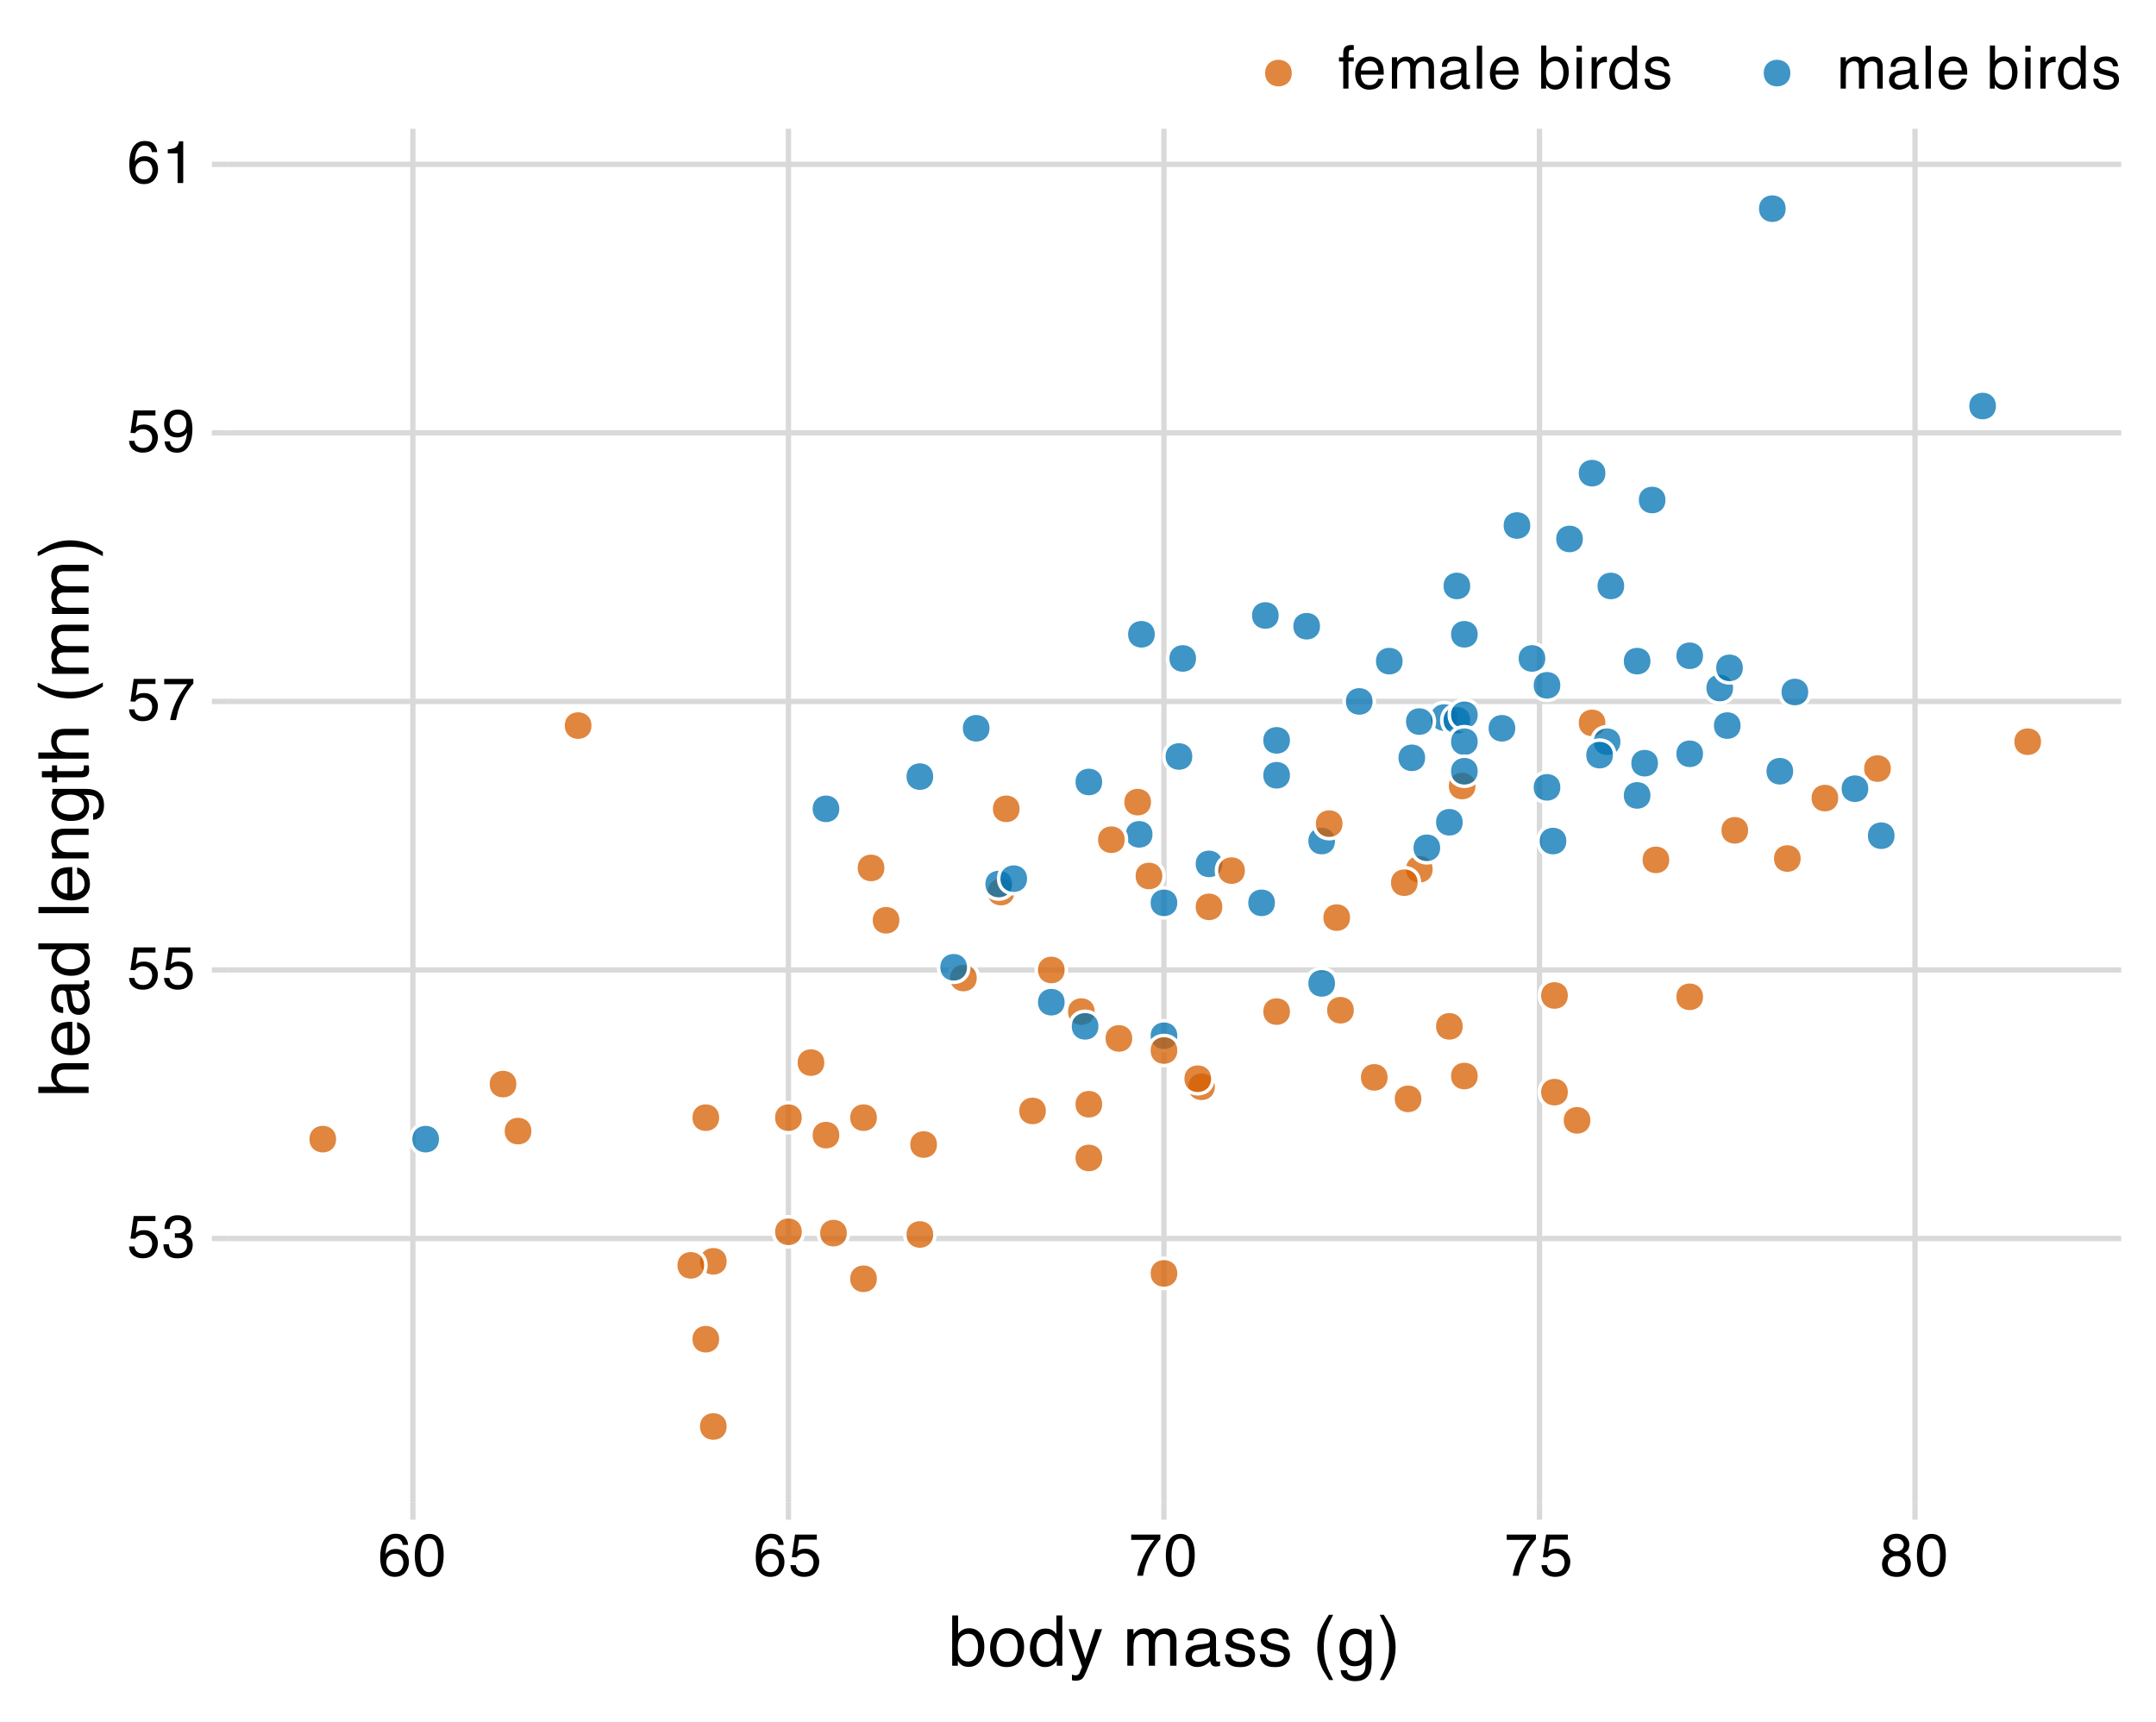 <?xml version="1.0" encoding="UTF-8"?>
<svg xmlns="http://www.w3.org/2000/svg" xmlns:xlink="http://www.w3.org/1999/xlink" width="432" height="345" viewBox="0 0 432 345">
<defs>
<g>
<g id="glyph-0-0">
<path d="M 0.391 0 L 0.391 -8.609 L 7.219 -8.609 L 7.219 0 Z M 6.141 -1.078 L 6.141 -7.531 L 1.469 -7.531 L 1.469 -1.078 Z M 6.141 -1.078 "/>
</g>
<g id="glyph-0-1">
<path d="M 1.484 -2.141 C 1.555 -1.535 1.836 -1.117 2.328 -0.891 C 2.578 -0.773 2.863 -0.719 3.188 -0.719 C 3.812 -0.719 4.273 -0.914 4.578 -1.312 C 4.879 -1.707 5.031 -2.148 5.031 -2.641 C 5.031 -3.223 4.848 -3.676 4.484 -4 C 4.129 -4.32 3.703 -4.484 3.203 -4.484 C 2.836 -4.484 2.523 -4.41 2.266 -4.266 C 2.004 -4.129 1.785 -3.938 1.609 -3.688 L 0.688 -3.734 L 1.328 -8.25 L 5.688 -8.25 L 5.688 -7.234 L 2.125 -7.234 L 1.766 -4.906 C 1.961 -5.051 2.148 -5.16 2.328 -5.234 C 2.641 -5.359 3 -5.422 3.406 -5.422 C 4.176 -5.422 4.828 -5.172 5.359 -4.672 C 5.898 -4.18 6.172 -3.555 6.172 -2.797 C 6.172 -2.004 5.922 -1.301 5.422 -0.688 C 4.93 -0.082 4.148 0.219 3.078 0.219 C 2.398 0.219 1.797 0.023 1.266 -0.359 C 0.742 -0.742 0.453 -1.336 0.391 -2.141 Z M 1.484 -2.141 "/>
</g>
<g id="glyph-0-2">
<path d="M 3.125 0.234 C 2.125 0.234 1.398 -0.035 0.953 -0.578 C 0.504 -1.129 0.281 -1.797 0.281 -2.578 L 1.391 -2.578 C 1.43 -2.035 1.531 -1.641 1.688 -1.391 C 1.969 -0.953 2.461 -0.734 3.172 -0.734 C 3.734 -0.734 4.18 -0.879 4.516 -1.172 C 4.848 -1.473 5.016 -1.859 5.016 -2.328 C 5.016 -2.898 4.836 -3.301 4.484 -3.531 C 4.129 -3.77 3.641 -3.891 3.016 -3.891 C 2.941 -3.891 2.867 -3.883 2.797 -3.875 C 2.723 -3.875 2.648 -3.875 2.578 -3.875 L 2.578 -4.812 C 2.691 -4.789 2.785 -4.781 2.859 -4.781 C 2.93 -4.781 3.008 -4.781 3.094 -4.781 C 3.488 -4.781 3.812 -4.844 4.062 -4.969 C 4.508 -5.188 4.734 -5.578 4.734 -6.141 C 4.734 -6.555 4.582 -6.875 4.281 -7.094 C 3.988 -7.32 3.645 -7.438 3.25 -7.438 C 2.551 -7.438 2.066 -7.203 1.797 -6.734 C 1.648 -6.484 1.566 -6.117 1.547 -5.641 L 0.5 -5.641 C 0.5 -6.266 0.625 -6.797 0.875 -7.234 C 1.301 -8.016 2.055 -8.406 3.141 -8.406 C 3.992 -8.406 4.656 -8.211 5.125 -7.828 C 5.594 -7.453 5.828 -6.898 5.828 -6.172 C 5.828 -5.66 5.691 -5.242 5.422 -4.922 C 5.242 -4.723 5.02 -4.566 4.75 -4.453 C 5.188 -4.328 5.531 -4.094 5.781 -3.75 C 6.031 -3.406 6.156 -2.984 6.156 -2.484 C 6.156 -1.68 5.891 -1.023 5.359 -0.516 C 4.836 -0.016 4.094 0.234 3.125 0.234 Z M 3.125 0.234 "/>
</g>
<g id="glyph-0-3">
<path d="M 6.281 -8.25 L 6.281 -7.328 C 6.008 -7.066 5.648 -6.613 5.203 -5.969 C 4.754 -5.32 4.359 -4.625 4.016 -3.875 C 3.672 -3.133 3.41 -2.469 3.234 -1.875 C 3.129 -1.488 2.984 -0.863 2.797 0 L 1.641 0 C 1.898 -1.602 2.484 -3.195 3.391 -4.781 C 3.93 -5.707 4.492 -6.508 5.078 -7.188 L 0.438 -7.188 L 0.438 -8.25 Z M 6.281 -8.25 "/>
</g>
<g id="glyph-0-4">
<path d="M 1.594 -2.031 C 1.625 -1.445 1.848 -1.047 2.266 -0.828 C 2.484 -0.703 2.727 -0.641 3 -0.641 C 3.5 -0.641 3.926 -0.848 4.281 -1.266 C 4.633 -1.691 4.891 -2.547 5.047 -3.828 C 4.805 -3.461 4.516 -3.203 4.172 -3.047 C 3.828 -2.898 3.453 -2.828 3.047 -2.828 C 2.242 -2.828 1.602 -3.078 1.125 -3.578 C 0.656 -4.086 0.422 -4.738 0.422 -5.531 C 0.422 -6.289 0.656 -6.957 1.125 -7.531 C 1.594 -8.113 2.281 -8.406 3.188 -8.406 C 4.406 -8.406 5.25 -7.852 5.719 -6.75 C 5.969 -6.145 6.094 -5.391 6.094 -4.484 C 6.094 -3.453 5.941 -2.539 5.641 -1.75 C 5.129 -0.426 4.258 0.234 3.031 0.234 C 2.219 0.234 1.598 0.02 1.172 -0.406 C 0.742 -0.844 0.531 -1.383 0.531 -2.031 Z M 3.188 -3.75 C 3.613 -3.75 4 -3.883 4.344 -4.156 C 4.688 -4.438 4.859 -4.922 4.859 -5.609 C 4.859 -6.223 4.703 -6.68 4.391 -6.984 C 4.078 -7.285 3.68 -7.438 3.203 -7.438 C 2.691 -7.438 2.285 -7.266 1.984 -6.922 C 1.68 -6.578 1.531 -6.113 1.531 -5.531 C 1.531 -4.988 1.66 -4.555 1.922 -4.234 C 2.191 -3.91 2.613 -3.75 3.188 -3.75 Z M 3.188 -3.75 "/>
</g>
<g id="glyph-0-5">
<path d="M 3.516 -8.422 C 4.453 -8.422 5.102 -8.176 5.469 -7.688 C 5.844 -7.207 6.031 -6.707 6.031 -6.188 L 4.984 -6.188 C 4.922 -6.52 4.82 -6.781 4.688 -6.969 C 4.426 -7.32 4.039 -7.5 3.531 -7.5 C 2.938 -7.5 2.461 -7.223 2.109 -6.672 C 1.766 -6.129 1.578 -5.352 1.547 -4.344 C 1.785 -4.695 2.086 -4.961 2.453 -5.141 C 2.785 -5.297 3.16 -5.375 3.578 -5.375 C 4.285 -5.375 4.898 -5.148 5.422 -4.703 C 5.941 -4.254 6.203 -3.582 6.203 -2.688 C 6.203 -1.926 5.953 -1.25 5.453 -0.656 C 4.961 -0.07 4.258 0.219 3.344 0.219 C 2.551 0.219 1.867 -0.078 1.297 -0.672 C 0.734 -1.273 0.453 -2.281 0.453 -3.688 C 0.453 -4.727 0.578 -5.613 0.828 -6.344 C 1.316 -7.727 2.211 -8.422 3.516 -8.422 Z M 3.438 -0.719 C 3.988 -0.719 4.398 -0.906 4.672 -1.281 C 4.953 -1.656 5.094 -2.098 5.094 -2.609 C 5.094 -3.035 4.969 -3.441 4.719 -3.828 C 4.477 -4.211 4.031 -4.406 3.375 -4.406 C 2.926 -4.406 2.531 -4.254 2.188 -3.953 C 1.844 -3.66 1.672 -3.211 1.672 -2.609 C 1.672 -2.078 1.828 -1.629 2.141 -1.266 C 2.453 -0.898 2.883 -0.719 3.438 -0.719 Z M 3.438 -0.719 "/>
</g>
<g id="glyph-0-6">
<path d="M 1.156 -5.938 L 1.156 -6.75 C 1.914 -6.82 2.441 -6.945 2.734 -7.125 C 3.035 -7.301 3.266 -7.711 3.422 -8.359 L 4.25 -8.359 L 4.25 0 L 3.125 0 L 3.125 -5.938 Z M 1.156 -5.938 "/>
</g>
<g id="glyph-0-7">
<path d="M 3.25 -8.391 C 4.332 -8.391 5.117 -7.941 5.609 -7.047 C 5.984 -6.359 6.172 -5.41 6.172 -4.203 C 6.172 -3.066 6 -2.125 5.656 -1.375 C 5.164 -0.301 4.359 0.234 3.234 0.234 C 2.234 0.234 1.484 -0.203 0.984 -1.078 C 0.578 -1.816 0.375 -2.801 0.375 -4.031 C 0.375 -4.977 0.5 -5.797 0.75 -6.484 C 1.207 -7.754 2.039 -8.391 3.25 -8.391 Z M 3.234 -0.734 C 3.785 -0.734 4.223 -0.973 4.547 -1.453 C 4.867 -1.941 5.031 -2.848 5.031 -4.172 C 5.031 -5.117 4.91 -5.898 4.672 -6.516 C 4.441 -7.129 3.988 -7.438 3.312 -7.438 C 2.688 -7.438 2.227 -7.145 1.938 -6.562 C 1.656 -5.977 1.516 -5.117 1.516 -3.984 C 1.516 -3.129 1.609 -2.441 1.797 -1.922 C 2.078 -1.129 2.555 -0.734 3.234 -0.734 Z M 3.234 -0.734 "/>
</g>
<g id="glyph-0-8">
<path d="M 3.266 -4.875 C 3.734 -4.875 4.098 -5.004 4.359 -5.266 C 4.617 -5.523 4.75 -5.832 4.75 -6.188 C 4.75 -6.5 4.625 -6.785 4.375 -7.047 C 4.125 -7.316 3.742 -7.453 3.234 -7.453 C 2.723 -7.453 2.352 -7.316 2.125 -7.047 C 1.895 -6.785 1.781 -6.484 1.781 -6.141 C 1.781 -5.742 1.926 -5.43 2.219 -5.203 C 2.52 -4.984 2.867 -4.875 3.266 -4.875 Z M 3.328 -0.719 C 3.816 -0.719 4.223 -0.848 4.547 -1.109 C 4.867 -1.379 5.031 -1.773 5.031 -2.297 C 5.031 -2.836 4.863 -3.25 4.531 -3.531 C 4.195 -3.812 3.77 -3.953 3.25 -3.953 C 2.75 -3.953 2.336 -3.805 2.016 -3.516 C 1.703 -3.234 1.547 -2.836 1.547 -2.328 C 1.547 -1.891 1.691 -1.508 1.984 -1.188 C 2.273 -0.875 2.723 -0.719 3.328 -0.719 Z M 1.828 -4.469 C 1.535 -4.594 1.305 -4.738 1.141 -4.906 C 0.836 -5.219 0.688 -5.625 0.688 -6.125 C 0.688 -6.75 0.91 -7.285 1.359 -7.734 C 1.816 -8.191 2.457 -8.422 3.281 -8.422 C 4.094 -8.422 4.723 -8.207 5.172 -7.781 C 5.629 -7.352 5.859 -6.859 5.859 -6.297 C 5.859 -5.773 5.727 -5.348 5.469 -5.016 C 5.32 -4.836 5.094 -4.66 4.781 -4.484 C 5.125 -4.328 5.395 -4.145 5.594 -3.938 C 5.969 -3.539 6.156 -3.031 6.156 -2.406 C 6.156 -1.664 5.906 -1.039 5.406 -0.531 C 4.914 -0.02 4.219 0.234 3.312 0.234 C 2.488 0.234 1.797 0.016 1.234 -0.422 C 0.672 -0.867 0.391 -1.516 0.391 -2.359 C 0.391 -2.848 0.508 -3.273 0.75 -3.641 C 0.988 -4.004 1.348 -4.281 1.828 -4.469 Z M 1.828 -4.469 "/>
</g>
<g id="glyph-0-9">
<path d="M 1.031 -7.234 C 1.051 -7.672 1.129 -7.988 1.266 -8.188 C 1.516 -8.551 1.988 -8.734 2.688 -8.734 C 2.758 -8.734 2.828 -8.727 2.891 -8.719 C 2.961 -8.719 3.047 -8.711 3.141 -8.703 L 3.141 -7.75 C 3.023 -7.758 2.941 -7.766 2.891 -7.766 C 2.848 -7.766 2.805 -7.766 2.766 -7.766 C 2.441 -7.766 2.25 -7.68 2.188 -7.516 C 2.125 -7.348 2.094 -6.926 2.094 -6.25 L 3.141 -6.25 L 3.141 -5.422 L 2.078 -5.422 L 2.078 0 L 1.031 0 L 1.031 -5.422 L 0.172 -5.422 L 0.172 -6.25 L 1.031 -6.25 Z M 1.031 -7.234 "/>
</g>
<g id="glyph-0-10">
<path d="M 3.391 -6.422 C 3.836 -6.422 4.27 -6.316 4.688 -6.109 C 5.102 -5.898 5.422 -5.629 5.641 -5.297 C 5.848 -4.973 5.988 -4.602 6.062 -4.188 C 6.125 -3.895 6.156 -3.43 6.156 -2.797 L 1.547 -2.797 C 1.566 -2.16 1.719 -1.648 2 -1.266 C 2.281 -0.879 2.719 -0.688 3.312 -0.688 C 3.863 -0.688 4.301 -0.867 4.625 -1.234 C 4.812 -1.441 4.945 -1.688 5.031 -1.969 L 6.062 -1.969 C 6.039 -1.738 5.953 -1.484 5.797 -1.203 C 5.641 -0.922 5.469 -0.688 5.281 -0.5 C 4.957 -0.188 4.555 0.02 4.078 0.125 C 3.828 0.188 3.539 0.219 3.219 0.219 C 2.438 0.219 1.773 -0.062 1.234 -0.625 C 0.691 -1.195 0.422 -1.992 0.422 -3.016 C 0.422 -4.023 0.691 -4.844 1.234 -5.469 C 1.785 -6.102 2.504 -6.422 3.391 -6.422 Z M 5.062 -3.641 C 5.02 -4.098 4.922 -4.461 4.766 -4.734 C 4.484 -5.242 4.004 -5.5 3.328 -5.5 C 2.836 -5.5 2.426 -5.32 2.094 -4.969 C 1.77 -4.625 1.598 -4.18 1.578 -3.641 Z M 3.281 -6.422 Z M 3.281 -6.422 "/>
</g>
<g id="glyph-0-11">
<path d="M 0.781 -6.281 L 1.812 -6.281 L 1.812 -5.391 C 2.062 -5.691 2.289 -5.914 2.5 -6.062 C 2.844 -6.301 3.238 -6.422 3.688 -6.422 C 4.188 -6.422 4.586 -6.297 4.891 -6.047 C 5.055 -5.91 5.211 -5.703 5.359 -5.422 C 5.586 -5.766 5.859 -6.016 6.172 -6.172 C 6.492 -6.336 6.852 -6.422 7.25 -6.422 C 8.094 -6.422 8.664 -6.113 8.969 -5.5 C 9.133 -5.176 9.219 -4.734 9.219 -4.172 L 9.219 0 L 8.125 0 L 8.125 -4.359 C 8.125 -4.773 8.02 -5.062 7.812 -5.219 C 7.602 -5.375 7.348 -5.453 7.047 -5.453 C 6.629 -5.453 6.27 -5.312 5.969 -5.031 C 5.676 -4.758 5.531 -4.301 5.531 -3.656 L 5.531 0 L 4.453 0 L 4.453 -4.094 C 4.453 -4.52 4.398 -4.832 4.297 -5.031 C 4.141 -5.32 3.844 -5.469 3.406 -5.469 C 3.008 -5.469 2.645 -5.312 2.312 -5 C 1.988 -4.695 1.828 -4.141 1.828 -3.328 L 1.828 0 L 0.781 0 Z M 0.781 -6.281 "/>
</g>
<g id="glyph-0-12">
<path d="M 1.578 -1.672 C 1.578 -1.367 1.688 -1.129 1.906 -0.953 C 2.133 -0.773 2.398 -0.688 2.703 -0.688 C 3.078 -0.688 3.438 -0.77 3.781 -0.938 C 4.375 -1.227 4.672 -1.695 4.672 -2.344 L 4.672 -3.188 C 4.535 -3.113 4.363 -3.047 4.156 -2.984 C 3.957 -2.93 3.758 -2.895 3.562 -2.875 L 2.938 -2.797 C 2.551 -2.742 2.258 -2.66 2.062 -2.547 C 1.738 -2.367 1.578 -2.078 1.578 -1.672 Z M 4.141 -3.797 C 4.379 -3.828 4.539 -3.93 4.625 -4.109 C 4.664 -4.203 4.688 -4.336 4.688 -4.516 C 4.688 -4.867 4.555 -5.125 4.297 -5.281 C 4.047 -5.445 3.688 -5.531 3.219 -5.531 C 2.664 -5.531 2.273 -5.383 2.047 -5.094 C 1.91 -4.926 1.82 -4.68 1.781 -4.359 L 0.797 -4.359 C 0.816 -5.129 1.066 -5.664 1.547 -5.969 C 2.035 -6.27 2.598 -6.422 3.234 -6.422 C 3.973 -6.422 4.57 -6.281 5.031 -6 C 5.488 -5.719 5.719 -5.281 5.719 -4.688 L 5.719 -1.078 C 5.719 -0.973 5.738 -0.883 5.781 -0.812 C 5.832 -0.75 5.93 -0.719 6.078 -0.719 C 6.117 -0.719 6.164 -0.719 6.219 -0.719 C 6.281 -0.727 6.348 -0.738 6.422 -0.75 L 6.422 0.031 C 6.254 0.07 6.125 0.098 6.031 0.109 C 5.945 0.129 5.832 0.141 5.688 0.141 C 5.32 0.141 5.062 0.008 4.906 -0.25 C 4.812 -0.383 4.75 -0.578 4.719 -0.828 C 4.5 -0.547 4.188 -0.301 3.781 -0.094 C 3.383 0.113 2.945 0.219 2.469 0.219 C 1.883 0.219 1.406 0.039 1.031 -0.312 C 0.664 -0.664 0.484 -1.109 0.484 -1.641 C 0.484 -2.223 0.664 -2.676 1.031 -3 C 1.395 -3.32 1.867 -3.52 2.453 -3.594 Z M 3.266 -6.422 Z M 3.266 -6.422 "/>
</g>
<g id="glyph-0-13">
<path d="M 0.797 -8.609 L 1.859 -8.609 L 1.859 0 L 0.797 0 Z M 0.797 -8.609 "/>
</g>
<g id="glyph-0-14">
</g>
<g id="glyph-0-15">
<path d="M 0.688 -8.641 L 1.719 -8.641 L 1.719 -5.516 C 1.945 -5.816 2.223 -6.047 2.547 -6.203 C 2.867 -6.359 3.219 -6.438 3.594 -6.438 C 4.375 -6.438 5.004 -6.164 5.484 -5.625 C 5.973 -5.094 6.219 -4.305 6.219 -3.266 C 6.219 -2.266 5.977 -1.438 5.5 -0.781 C 5.02 -0.125 4.352 0.203 3.5 0.203 C 3.02 0.203 2.617 0.086 2.297 -0.141 C 2.098 -0.285 1.891 -0.504 1.672 -0.797 L 1.672 0 L 0.688 0 Z M 3.438 -0.734 C 4.008 -0.734 4.438 -0.957 4.719 -1.406 C 5 -1.863 5.141 -2.461 5.141 -3.203 C 5.141 -3.867 5 -4.414 4.719 -4.844 C 4.438 -5.281 4.02 -5.5 3.469 -5.5 C 2.988 -5.5 2.566 -5.32 2.203 -4.969 C 1.836 -4.613 1.656 -4.023 1.656 -3.203 C 1.656 -2.617 1.727 -2.141 1.875 -1.766 C 2.156 -1.078 2.676 -0.734 3.438 -0.734 Z M 3.438 -0.734 "/>
</g>
<g id="glyph-0-16">
<path d="M 0.781 -6.25 L 1.844 -6.25 L 1.844 0 L 0.781 0 Z M 0.781 -8.609 L 1.844 -8.609 L 1.844 -7.406 L 0.781 -7.406 Z M 0.781 -8.609 "/>
</g>
<g id="glyph-0-17">
<path d="M 0.797 -6.281 L 1.812 -6.281 L 1.812 -5.188 C 1.883 -5.406 2.082 -5.664 2.406 -5.969 C 2.727 -6.27 3.098 -6.422 3.516 -6.422 C 3.535 -6.422 3.566 -6.414 3.609 -6.406 C 3.66 -6.406 3.742 -6.398 3.859 -6.391 L 3.859 -5.281 C 3.797 -5.289 3.738 -5.297 3.688 -5.297 C 3.633 -5.297 3.578 -5.297 3.516 -5.297 C 2.984 -5.297 2.57 -5.125 2.281 -4.781 C 2 -4.445 1.859 -4.055 1.859 -3.609 L 1.859 0 L 0.797 0 Z M 0.797 -6.281 "/>
</g>
<g id="glyph-0-18">
<path d="M 1.438 -3.062 C 1.438 -2.395 1.578 -1.832 1.859 -1.375 C 2.148 -0.926 2.609 -0.703 3.234 -0.703 C 3.723 -0.703 4.125 -0.91 4.438 -1.328 C 4.758 -1.742 4.922 -2.348 4.922 -3.141 C 4.922 -3.93 4.754 -4.516 4.422 -4.891 C 4.098 -5.273 3.703 -5.469 3.234 -5.469 C 2.703 -5.469 2.27 -5.266 1.938 -4.859 C 1.602 -4.453 1.438 -3.852 1.438 -3.062 Z M 3.031 -6.391 C 3.508 -6.391 3.91 -6.285 4.234 -6.078 C 4.422 -5.961 4.633 -5.758 4.875 -5.469 L 4.875 -8.641 L 5.891 -8.641 L 5.891 0 L 4.938 0 L 4.938 -0.875 C 4.695 -0.488 4.406 -0.207 4.062 -0.031 C 3.727 0.133 3.344 0.219 2.906 0.219 C 2.207 0.219 1.602 -0.07 1.094 -0.656 C 0.582 -1.25 0.328 -2.031 0.328 -3 C 0.328 -3.914 0.562 -4.707 1.031 -5.375 C 1.5 -6.051 2.164 -6.391 3.031 -6.391 Z M 3.031 -6.391 "/>
</g>
<g id="glyph-0-19">
<path d="M 1.406 -1.969 C 1.438 -1.613 1.523 -1.344 1.672 -1.156 C 1.93 -0.82 2.391 -0.656 3.047 -0.656 C 3.441 -0.656 3.785 -0.738 4.078 -0.906 C 4.379 -1.07 4.531 -1.332 4.531 -1.688 C 4.531 -1.957 4.41 -2.164 4.172 -2.312 C 4.016 -2.395 3.711 -2.492 3.266 -2.609 L 2.422 -2.812 C 1.891 -2.945 1.5 -3.098 1.25 -3.266 C 0.789 -3.547 0.562 -3.941 0.562 -4.453 C 0.562 -5.047 0.773 -5.523 1.203 -5.891 C 1.629 -6.254 2.207 -6.438 2.938 -6.438 C 3.875 -6.438 4.551 -6.16 4.969 -5.609 C 5.238 -5.254 5.367 -4.875 5.359 -4.469 L 4.359 -4.469 C 4.336 -4.707 4.254 -4.926 4.109 -5.125 C 3.867 -5.395 3.445 -5.531 2.844 -5.531 C 2.445 -5.531 2.145 -5.453 1.938 -5.297 C 1.738 -5.148 1.641 -4.953 1.641 -4.703 C 1.641 -4.43 1.773 -4.211 2.047 -4.047 C 2.203 -3.953 2.43 -3.867 2.734 -3.797 L 3.422 -3.625 C 4.18 -3.438 4.691 -3.258 4.953 -3.094 C 5.359 -2.82 5.562 -2.395 5.562 -1.812 C 5.562 -1.258 5.348 -0.781 4.922 -0.375 C 4.504 0.031 3.863 0.234 3 0.234 C 2.062 0.234 1.395 0.023 1 -0.391 C 0.613 -0.816 0.41 -1.344 0.391 -1.969 Z M 2.953 -6.422 Z M 2.953 -6.422 "/>
</g>
<g id="glyph-1-0">
<path d="M 0.453 0 L 0.453 -10.047 L 8.422 -10.047 L 8.422 0 Z M 7.172 -1.266 L 7.172 -8.781 L 1.703 -8.781 L 1.703 -1.266 Z M 7.172 -1.266 "/>
</g>
<g id="glyph-1-1">
<path d="M 0.812 -10.078 L 2 -10.078 L 2 -6.438 C 2.27 -6.781 2.594 -7.047 2.969 -7.234 C 3.344 -7.422 3.75 -7.516 4.188 -7.516 C 5.094 -7.516 5.828 -7.203 6.391 -6.578 C 6.961 -5.953 7.25 -5.023 7.25 -3.797 C 7.25 -2.641 6.969 -1.676 6.406 -0.906 C 5.852 -0.145 5.078 0.234 4.078 0.234 C 3.523 0.234 3.055 0.098 2.672 -0.172 C 2.441 -0.328 2.195 -0.582 1.938 -0.938 L 1.938 0 L 0.812 0 Z M 4 -0.859 C 4.664 -0.859 5.164 -1.117 5.5 -1.641 C 5.832 -2.172 6 -2.867 6 -3.734 C 6 -4.504 5.832 -5.141 5.5 -5.641 C 5.164 -6.148 4.68 -6.406 4.047 -6.406 C 3.484 -6.406 2.988 -6.195 2.562 -5.781 C 2.145 -5.375 1.938 -4.691 1.938 -3.734 C 1.938 -3.047 2.02 -2.488 2.188 -2.062 C 2.52 -1.258 3.125 -0.859 4 -0.859 Z M 4 -0.859 "/>
</g>
<g id="glyph-1-2">
<path d="M 3.812 -0.797 C 4.625 -0.797 5.18 -1.102 5.484 -1.719 C 5.785 -2.332 5.938 -3.02 5.938 -3.781 C 5.938 -4.469 5.828 -5.023 5.609 -5.453 C 5.266 -6.117 4.672 -6.453 3.828 -6.453 C 3.066 -6.453 2.516 -6.164 2.172 -5.594 C 1.836 -5.02 1.672 -4.328 1.672 -3.516 C 1.672 -2.742 1.836 -2.098 2.172 -1.578 C 2.516 -1.055 3.062 -0.797 3.812 -0.797 Z M 3.859 -7.531 C 4.797 -7.531 5.586 -7.211 6.234 -6.578 C 6.891 -5.953 7.219 -5.031 7.219 -3.812 C 7.219 -2.633 6.93 -1.66 6.359 -0.891 C 5.785 -0.117 4.895 0.266 3.688 0.266 C 2.688 0.266 1.891 -0.07 1.297 -0.75 C 0.703 -1.438 0.406 -2.352 0.406 -3.5 C 0.406 -4.727 0.719 -5.707 1.344 -6.438 C 1.969 -7.164 2.805 -7.531 3.859 -7.531 Z M 3.812 -7.5 Z M 3.812 -7.5 "/>
</g>
<g id="glyph-1-3">
<path d="M 1.688 -3.578 C 1.688 -2.797 1.852 -2.141 2.188 -1.609 C 2.52 -1.078 3.051 -0.812 3.781 -0.812 C 4.352 -0.812 4.82 -1.055 5.188 -1.547 C 5.551 -2.035 5.734 -2.738 5.734 -3.656 C 5.734 -4.582 5.539 -5.266 5.156 -5.703 C 4.781 -6.148 4.316 -6.375 3.766 -6.375 C 3.148 -6.375 2.648 -6.133 2.266 -5.656 C 1.879 -5.188 1.688 -4.492 1.688 -3.578 Z M 3.531 -7.453 C 4.094 -7.453 4.562 -7.332 4.938 -7.094 C 5.156 -6.957 5.406 -6.719 5.688 -6.375 L 5.688 -10.078 L 6.875 -10.078 L 6.875 0 L 5.766 0 L 5.766 -1.016 C 5.473 -0.566 5.129 -0.238 4.734 -0.031 C 4.348 0.164 3.898 0.266 3.391 0.266 C 2.578 0.266 1.875 -0.078 1.281 -0.766 C 0.688 -1.453 0.391 -2.363 0.391 -3.5 C 0.391 -4.57 0.66 -5.5 1.203 -6.281 C 1.742 -7.062 2.52 -7.453 3.531 -7.453 Z M 3.531 -7.453 "/>
</g>
<g id="glyph-1-4">
<path d="M 5.469 -7.328 L 6.844 -7.328 C 6.664 -6.859 6.281 -5.785 5.688 -4.109 C 5.238 -2.848 4.863 -1.82 4.562 -1.031 C 3.852 0.832 3.352 1.969 3.062 2.375 C 2.77 2.789 2.266 3 1.547 3 C 1.379 3 1.25 2.988 1.156 2.969 C 1.062 2.957 0.945 2.938 0.812 2.906 L 0.812 1.781 C 1.02 1.844 1.172 1.879 1.266 1.891 C 1.367 1.91 1.457 1.922 1.531 1.922 C 1.75 1.922 1.91 1.879 2.016 1.797 C 2.129 1.723 2.223 1.633 2.297 1.531 C 2.316 1.488 2.395 1.297 2.531 0.953 C 2.676 0.617 2.781 0.375 2.844 0.219 L 0.141 -7.328 L 1.531 -7.328 L 3.5 -1.359 Z M 3.5 -7.5 Z M 3.5 -7.5 "/>
</g>
<g id="glyph-1-5">
</g>
<g id="glyph-1-6">
<path d="M 0.906 -7.328 L 2.125 -7.328 L 2.125 -6.281 C 2.414 -6.645 2.676 -6.906 2.906 -7.062 C 3.312 -7.344 3.773 -7.484 4.297 -7.484 C 4.879 -7.484 5.348 -7.344 5.703 -7.062 C 5.898 -6.895 6.082 -6.648 6.25 -6.328 C 6.52 -6.723 6.836 -7.016 7.203 -7.203 C 7.578 -7.391 7.992 -7.484 8.453 -7.484 C 9.441 -7.484 10.113 -7.129 10.469 -6.422 C 10.656 -6.035 10.75 -5.52 10.75 -4.875 L 10.75 0 L 9.469 0 L 9.469 -5.094 C 9.469 -5.57 9.348 -5.898 9.109 -6.078 C 8.867 -6.266 8.57 -6.359 8.219 -6.359 C 7.738 -6.359 7.32 -6.195 6.969 -5.875 C 6.625 -5.551 6.453 -5.016 6.453 -4.266 L 6.453 0 L 5.203 0 L 5.203 -4.781 C 5.203 -5.281 5.141 -5.641 5.016 -5.859 C 4.828 -6.203 4.477 -6.375 3.969 -6.375 C 3.508 -6.375 3.086 -6.191 2.703 -5.828 C 2.328 -5.473 2.141 -4.828 2.141 -3.891 L 2.141 0 L 0.906 0 Z M 0.906 -7.328 "/>
</g>
<g id="glyph-1-7">
<path d="M 1.844 -1.953 C 1.844 -1.598 1.973 -1.316 2.234 -1.109 C 2.492 -0.898 2.801 -0.797 3.156 -0.797 C 3.594 -0.797 4.016 -0.895 4.422 -1.094 C 5.098 -1.426 5.438 -1.973 5.438 -2.734 L 5.438 -3.719 C 5.289 -3.625 5.098 -3.547 4.859 -3.484 C 4.617 -3.422 4.383 -3.375 4.156 -3.344 L 3.422 -3.25 C 2.973 -3.195 2.633 -3.102 2.406 -2.969 C 2.031 -2.758 1.844 -2.422 1.844 -1.953 Z M 4.828 -4.438 C 5.109 -4.469 5.297 -4.586 5.391 -4.797 C 5.441 -4.898 5.469 -5.055 5.469 -5.266 C 5.469 -5.68 5.316 -5.984 5.016 -6.172 C 4.723 -6.359 4.301 -6.453 3.75 -6.453 C 3.102 -6.453 2.645 -6.281 2.375 -5.938 C 2.227 -5.75 2.129 -5.469 2.078 -5.094 L 0.938 -5.094 C 0.957 -5.988 1.25 -6.613 1.812 -6.969 C 2.375 -7.32 3.031 -7.5 3.781 -7.5 C 4.633 -7.5 5.332 -7.332 5.875 -7 C 6.406 -6.676 6.672 -6.164 6.672 -5.469 L 6.672 -1.266 C 6.672 -1.129 6.695 -1.02 6.75 -0.938 C 6.801 -0.863 6.91 -0.828 7.078 -0.828 C 7.141 -0.828 7.203 -0.832 7.266 -0.844 C 7.336 -0.852 7.41 -0.863 7.484 -0.875 L 7.484 0.031 C 7.297 0.082 7.148 0.113 7.047 0.125 C 6.941 0.145 6.805 0.156 6.641 0.156 C 6.211 0.156 5.906 0.004 5.719 -0.297 C 5.613 -0.453 5.539 -0.676 5.5 -0.969 C 5.25 -0.645 4.891 -0.359 4.422 -0.109 C 3.953 0.129 3.438 0.25 2.875 0.25 C 2.195 0.25 1.641 0.047 1.203 -0.359 C 0.773 -0.773 0.562 -1.297 0.562 -1.922 C 0.562 -2.598 0.77 -3.125 1.188 -3.5 C 1.613 -3.875 2.172 -4.102 2.859 -4.188 Z M 3.812 -7.5 Z M 3.812 -7.5 "/>
</g>
<g id="glyph-1-8">
<path d="M 1.641 -2.297 C 1.672 -1.891 1.77 -1.578 1.938 -1.359 C 2.25 -0.961 2.789 -0.766 3.562 -0.766 C 4.008 -0.766 4.406 -0.863 4.75 -1.062 C 5.102 -1.258 5.281 -1.562 5.281 -1.969 C 5.281 -2.289 5.141 -2.531 4.859 -2.688 C 4.68 -2.789 4.332 -2.91 3.812 -3.047 L 2.828 -3.281 C 2.203 -3.438 1.742 -3.613 1.453 -3.812 C 0.922 -4.145 0.656 -4.602 0.656 -5.188 C 0.656 -5.883 0.906 -6.445 1.406 -6.875 C 1.906 -7.301 2.578 -7.516 3.422 -7.516 C 4.523 -7.516 5.316 -7.191 5.797 -6.547 C 6.109 -6.129 6.258 -5.688 6.25 -5.219 L 5.094 -5.219 C 5.062 -5.5 4.961 -5.75 4.797 -5.969 C 4.516 -6.289 4.023 -6.453 3.328 -6.453 C 2.859 -6.453 2.504 -6.363 2.266 -6.188 C 2.023 -6.008 1.906 -5.773 1.906 -5.484 C 1.906 -5.172 2.062 -4.914 2.375 -4.719 C 2.562 -4.602 2.832 -4.504 3.188 -4.422 L 4 -4.219 C 4.883 -4.008 5.477 -3.805 5.781 -3.609 C 6.258 -3.285 6.5 -2.789 6.5 -2.125 C 6.5 -1.469 6.25 -0.898 5.75 -0.422 C 5.258 0.047 4.508 0.281 3.5 0.281 C 2.406 0.281 1.629 0.035 1.172 -0.453 C 0.723 -0.953 0.484 -1.566 0.453 -2.297 Z M 3.453 -7.5 Z M 3.453 -7.5 "/>
</g>
<g id="glyph-1-9">
<path d="M 4.141 -10.203 C 3.422 -8.816 2.957 -7.797 2.75 -7.141 C 2.426 -6.141 2.266 -4.984 2.266 -3.672 C 2.266 -2.359 2.445 -1.156 2.812 -0.062 C 3.039 0.613 3.488 1.586 4.156 2.859 L 3.344 2.859 C 2.676 1.816 2.258 1.148 2.094 0.859 C 1.938 0.578 1.766 0.191 1.578 -0.297 C 1.328 -0.973 1.148 -1.695 1.047 -2.469 C 0.992 -2.863 0.969 -3.238 0.969 -3.594 C 0.969 -4.945 1.18 -6.148 1.609 -7.203 C 1.879 -7.867 2.438 -8.867 3.281 -10.203 Z M 4.141 -10.203 "/>
</g>
<g id="glyph-1-10">
<path d="M 3.484 -7.453 C 4.055 -7.453 4.555 -7.312 4.984 -7.031 C 5.223 -6.863 5.461 -6.629 5.703 -6.328 L 5.703 -7.25 L 6.844 -7.25 L 6.844 -0.594 C 6.844 0.332 6.703 1.066 6.422 1.609 C 5.91 2.598 4.945 3.094 3.531 3.094 C 2.75 3.094 2.086 2.914 1.547 2.562 C 1.004 2.207 0.703 1.656 0.641 0.906 L 1.891 0.906 C 1.953 1.238 2.07 1.492 2.25 1.672 C 2.531 1.941 2.969 2.078 3.562 2.078 C 4.508 2.078 5.129 1.742 5.422 1.078 C 5.586 0.691 5.664 -0.004 5.656 -1.016 C 5.406 -0.641 5.109 -0.359 4.766 -0.172 C 4.422 0.004 3.961 0.094 3.391 0.094 C 2.598 0.094 1.906 -0.188 1.312 -0.75 C 0.719 -1.312 0.422 -2.242 0.422 -3.547 C 0.422 -4.773 0.719 -5.734 1.312 -6.422 C 1.914 -7.109 2.641 -7.453 3.484 -7.453 Z M 5.703 -3.688 C 5.703 -4.594 5.516 -5.266 5.141 -5.703 C 4.766 -6.141 4.289 -6.359 3.719 -6.359 C 2.844 -6.359 2.25 -5.953 1.938 -5.141 C 1.77 -4.711 1.688 -4.148 1.688 -3.453 C 1.688 -2.617 1.852 -1.988 2.188 -1.562 C 2.52 -1.133 2.969 -0.922 3.531 -0.922 C 4.414 -0.922 5.039 -1.316 5.406 -2.109 C 5.602 -2.566 5.703 -3.094 5.703 -3.688 Z M 3.625 -7.5 Z M 3.625 -7.5 "/>
</g>
<g id="glyph-1-11">
<path d="M 0.484 2.859 C 1.211 1.441 1.68 0.41 1.891 -0.234 C 2.203 -1.211 2.359 -2.359 2.359 -3.672 C 2.359 -4.992 2.176 -6.203 1.812 -7.297 C 1.582 -7.973 1.133 -8.941 0.469 -10.203 L 1.297 -10.203 C 1.992 -9.086 2.414 -8.395 2.562 -8.125 C 2.719 -7.863 2.879 -7.504 3.047 -7.047 C 3.266 -6.473 3.422 -5.91 3.516 -5.359 C 3.609 -4.805 3.656 -4.27 3.656 -3.75 C 3.656 -2.406 3.441 -1.203 3.016 -0.141 C 2.742 0.535 2.188 1.535 1.344 2.859 Z M 0.484 2.859 "/>
</g>
<g id="glyph-2-0">
<path d="M 0 -0.453 L -10.047 -0.453 L -10.047 -8.422 L 0 -8.422 Z M -1.266 -7.172 L -8.781 -7.172 L -8.781 -1.703 L -1.266 -1.703 Z M -1.266 -7.172 "/>
</g>
<g id="glyph-2-1">
<path d="M -10.078 -0.906 L -10.078 -2.141 L -6.328 -2.141 C -6.703 -2.43 -6.961 -2.691 -7.109 -2.922 C -7.367 -3.316 -7.5 -3.812 -7.5 -4.406 C -7.5 -5.469 -7.129 -6.188 -6.391 -6.562 C -5.984 -6.77 -5.422 -6.875 -4.703 -6.875 L 0 -6.875 L 0 -5.609 L -4.609 -5.609 C -5.148 -5.609 -5.547 -5.539 -5.797 -5.406 C -6.203 -5.176 -6.406 -4.754 -6.406 -4.141 C -6.406 -3.629 -6.227 -3.164 -5.875 -2.75 C -5.52 -2.344 -4.859 -2.141 -3.891 -2.141 L 0 -2.141 L 0 -0.906 Z M -10.078 -0.906 "/>
</g>
<g id="glyph-2-2">
<path d="M -7.484 -3.953 C -7.484 -4.473 -7.359 -4.973 -7.109 -5.453 C -6.867 -5.941 -6.555 -6.316 -6.172 -6.578 C -5.805 -6.828 -5.375 -6.988 -4.875 -7.062 C -4.539 -7.133 -4.004 -7.172 -3.266 -7.172 L -3.266 -1.812 C -2.523 -1.832 -1.93 -2.004 -1.484 -2.328 C -1.035 -2.66 -0.812 -3.172 -0.812 -3.859 C -0.812 -4.504 -1.02 -5.02 -1.438 -5.406 C -1.688 -5.625 -1.973 -5.773 -2.297 -5.859 L -2.297 -7.078 C -2.023 -7.047 -1.723 -6.938 -1.391 -6.75 C -1.066 -6.57 -0.801 -6.375 -0.594 -6.156 C -0.227 -5.781 0.02 -5.316 0.156 -4.766 C 0.227 -4.473 0.266 -4.141 0.266 -3.766 C 0.266 -2.848 -0.066 -2.07 -0.734 -1.438 C -1.398 -0.812 -2.328 -0.5 -3.516 -0.5 C -4.691 -0.5 -5.645 -0.816 -6.375 -1.453 C -7.113 -2.086 -7.484 -2.922 -7.484 -3.953 Z M -4.25 -5.906 C -4.781 -5.863 -5.207 -5.75 -5.531 -5.562 C -6.113 -5.227 -6.406 -4.664 -6.406 -3.875 C -6.406 -3.312 -6.203 -2.836 -5.797 -2.453 C -5.391 -2.066 -4.875 -1.863 -4.25 -1.844 Z M -7.5 -3.828 Z M -7.5 -3.828 "/>
</g>
<g id="glyph-2-3">
<path d="M -1.953 -1.844 C -1.598 -1.844 -1.316 -1.973 -1.109 -2.234 C -0.898 -2.492 -0.797 -2.801 -0.797 -3.156 C -0.797 -3.594 -0.895 -4.016 -1.094 -4.422 C -1.426 -5.098 -1.973 -5.438 -2.734 -5.438 L -3.719 -5.438 C -3.625 -5.289 -3.547 -5.098 -3.484 -4.859 C -3.422 -4.617 -3.375 -4.383 -3.344 -4.156 L -3.25 -3.422 C -3.195 -2.973 -3.102 -2.633 -2.969 -2.406 C -2.758 -2.031 -2.422 -1.844 -1.953 -1.844 Z M -4.438 -4.828 C -4.469 -5.109 -4.586 -5.297 -4.797 -5.391 C -4.898 -5.441 -5.055 -5.469 -5.266 -5.469 C -5.68 -5.469 -5.984 -5.316 -6.172 -5.016 C -6.359 -4.723 -6.453 -4.301 -6.453 -3.75 C -6.453 -3.102 -6.281 -2.645 -5.938 -2.375 C -5.75 -2.227 -5.469 -2.129 -5.094 -2.078 L -5.094 -0.938 C -5.988 -0.957 -6.613 -1.25 -6.969 -1.812 C -7.32 -2.375 -7.5 -3.031 -7.5 -3.781 C -7.5 -4.633 -7.332 -5.332 -7 -5.875 C -6.676 -6.406 -6.164 -6.672 -5.469 -6.672 L -1.266 -6.672 C -1.129 -6.672 -1.02 -6.695 -0.938 -6.75 C -0.863 -6.801 -0.828 -6.91 -0.828 -7.078 C -0.828 -7.141 -0.832 -7.203 -0.844 -7.266 C -0.852 -7.336 -0.863 -7.41 -0.875 -7.484 L 0.031 -7.484 C 0.082 -7.297 0.113 -7.148 0.125 -7.047 C 0.145 -6.941 0.156 -6.805 0.156 -6.641 C 0.156 -6.211 0.004 -5.906 -0.297 -5.719 C -0.453 -5.613 -0.676 -5.539 -0.969 -5.5 C -0.645 -5.25 -0.359 -4.891 -0.109 -4.422 C 0.129 -3.953 0.25 -3.438 0.25 -2.875 C 0.25 -2.195 0.047 -1.641 -0.359 -1.203 C -0.773 -0.773 -1.297 -0.562 -1.922 -0.562 C -2.598 -0.562 -3.125 -0.77 -3.5 -1.188 C -3.875 -1.613 -4.102 -2.172 -4.188 -2.859 Z M -7.5 -3.812 Z M -7.5 -3.812 "/>
</g>
<g id="glyph-2-4">
<path d="M -3.578 -1.688 C -2.797 -1.688 -2.141 -1.852 -1.609 -2.188 C -1.078 -2.52 -0.812 -3.051 -0.812 -3.781 C -0.812 -4.352 -1.055 -4.82 -1.547 -5.188 C -2.035 -5.551 -2.738 -5.734 -3.656 -5.734 C -4.582 -5.734 -5.266 -5.539 -5.703 -5.156 C -6.148 -4.781 -6.375 -4.316 -6.375 -3.766 C -6.375 -3.148 -6.133 -2.648 -5.656 -2.266 C -5.188 -1.879 -4.492 -1.688 -3.578 -1.688 Z M -7.453 -3.531 C -7.453 -4.094 -7.332 -4.562 -7.094 -4.938 C -6.957 -5.156 -6.719 -5.406 -6.375 -5.688 L -10.078 -5.688 L -10.078 -6.875 L 0 -6.875 L 0 -5.766 L -1.016 -5.766 C -0.566 -5.473 -0.238 -5.129 -0.031 -4.734 C 0.164 -4.348 0.266 -3.898 0.266 -3.391 C 0.266 -2.578 -0.078 -1.875 -0.766 -1.281 C -1.453 -0.688 -2.363 -0.391 -3.5 -0.391 C -4.57 -0.391 -5.5 -0.66 -6.281 -1.203 C -7.062 -1.742 -7.453 -2.52 -7.453 -3.531 Z M -7.453 -3.531 "/>
</g>
<g id="glyph-2-5">
</g>
<g id="glyph-2-6">
<path d="M -10.047 -0.938 L -10.047 -2.172 L 0 -2.172 L 0 -0.938 Z M -10.047 -0.938 "/>
</g>
<g id="glyph-2-7">
<path d="M -7.328 -0.906 L -7.328 -2.078 L -6.281 -2.078 C -6.707 -2.422 -7.016 -2.785 -7.203 -3.172 C -7.391 -3.555 -7.484 -3.988 -7.484 -4.469 C -7.484 -5.5 -7.125 -6.195 -6.406 -6.562 C -6 -6.77 -5.43 -6.875 -4.703 -6.875 L 0 -6.875 L 0 -5.625 L -4.609 -5.625 C -5.055 -5.625 -5.414 -5.555 -5.688 -5.422 C -6.145 -5.203 -6.375 -4.805 -6.375 -4.234 C -6.375 -3.941 -6.348 -3.703 -6.297 -3.516 C -6.191 -3.18 -5.988 -2.883 -5.688 -2.625 C -5.445 -2.414 -5.195 -2.281 -4.938 -2.219 C -4.676 -2.164 -4.305 -2.141 -3.828 -2.141 L 0 -2.141 L 0 -0.906 Z M -7.5 -3.797 Z M -7.5 -3.797 "/>
</g>
<g id="glyph-2-8">
<path d="M -7.453 -3.484 C -7.453 -4.055 -7.312 -4.555 -7.031 -4.984 C -6.863 -5.223 -6.629 -5.461 -6.328 -5.703 L -7.25 -5.703 L -7.25 -6.844 L -0.594 -6.844 C 0.332 -6.844 1.066 -6.703 1.609 -6.422 C 2.598 -5.91 3.094 -4.945 3.094 -3.531 C 3.094 -2.75 2.914 -2.086 2.562 -1.547 C 2.207 -1.004 1.656 -0.703 0.906 -0.641 L 0.906 -1.891 C 1.238 -1.953 1.492 -2.07 1.672 -2.25 C 1.941 -2.531 2.078 -2.969 2.078 -3.562 C 2.078 -4.508 1.742 -5.129 1.078 -5.422 C 0.691 -5.586 -0.004 -5.664 -1.016 -5.656 C -0.641 -5.406 -0.359 -5.109 -0.172 -4.766 C 0.004 -4.422 0.094 -3.961 0.094 -3.391 C 0.094 -2.598 -0.188 -1.906 -0.75 -1.312 C -1.312 -0.719 -2.242 -0.422 -3.547 -0.422 C -4.773 -0.422 -5.734 -0.719 -6.422 -1.312 C -7.109 -1.914 -7.453 -2.641 -7.453 -3.484 Z M -3.688 -5.703 C -4.594 -5.703 -5.266 -5.516 -5.703 -5.141 C -6.141 -4.766 -6.359 -4.289 -6.359 -3.719 C -6.359 -2.844 -5.953 -2.25 -5.141 -1.938 C -4.711 -1.77 -4.148 -1.688 -3.453 -1.688 C -2.617 -1.688 -1.988 -1.852 -1.562 -2.188 C -1.133 -2.52 -0.922 -2.969 -0.922 -3.531 C -0.922 -4.414 -1.316 -5.039 -2.109 -5.406 C -2.566 -5.602 -3.094 -5.703 -3.688 -5.703 Z M -7.5 -3.625 Z M -7.5 -3.625 "/>
</g>
<g id="glyph-2-9">
<path d="M -9.359 -1.156 L -9.359 -2.391 L -7.328 -2.391 L -7.328 -3.562 L -6.312 -3.562 L -6.312 -2.391 L -1.531 -2.391 C -1.281 -2.391 -1.113 -2.477 -1.031 -2.656 C -0.977 -2.75 -0.953 -2.906 -0.953 -3.125 C -0.953 -3.188 -0.953 -3.25 -0.953 -3.312 C -0.953 -3.383 -0.957 -3.469 -0.969 -3.562 L 0 -3.562 C 0.039 -3.414 0.066 -3.266 0.078 -3.109 C 0.098 -2.961 0.109 -2.801 0.109 -2.625 C 0.109 -2.051 -0.035 -1.66 -0.328 -1.453 C -0.617 -1.254 -1 -1.156 -1.469 -1.156 L -6.312 -1.156 L -6.312 -0.156 L -7.328 -0.156 L -7.328 -1.156 Z M -9.359 -1.156 "/>
</g>
<g id="glyph-2-10">
<path d="M -10.203 -4.141 C -8.816 -3.422 -7.797 -2.957 -7.141 -2.75 C -6.141 -2.426 -4.984 -2.266 -3.672 -2.266 C -2.359 -2.266 -1.156 -2.445 -0.062 -2.812 C 0.613 -3.039 1.586 -3.488 2.859 -4.156 L 2.859 -3.344 C 1.816 -2.676 1.148 -2.258 0.859 -2.094 C 0.578 -1.938 0.191 -1.766 -0.297 -1.578 C -0.973 -1.328 -1.695 -1.148 -2.469 -1.047 C -2.863 -0.992 -3.238 -0.969 -3.594 -0.969 C -4.945 -0.969 -6.148 -1.18 -7.203 -1.609 C -7.867 -1.879 -8.867 -2.438 -10.203 -3.281 Z M -10.203 -4.141 "/>
</g>
<g id="glyph-2-11">
<path d="M -7.328 -0.906 L -7.328 -2.125 L -6.281 -2.125 C -6.645 -2.414 -6.906 -2.676 -7.062 -2.906 C -7.344 -3.312 -7.484 -3.773 -7.484 -4.297 C -7.484 -4.879 -7.344 -5.348 -7.062 -5.703 C -6.895 -5.898 -6.648 -6.082 -6.328 -6.25 C -6.723 -6.52 -7.016 -6.836 -7.203 -7.203 C -7.391 -7.578 -7.484 -7.992 -7.484 -8.453 C -7.484 -9.441 -7.129 -10.113 -6.422 -10.469 C -6.035 -10.656 -5.52 -10.75 -4.875 -10.75 L 0 -10.75 L 0 -9.469 L -5.094 -9.469 C -5.57 -9.469 -5.898 -9.348 -6.078 -9.109 C -6.266 -8.867 -6.359 -8.57 -6.359 -8.219 C -6.359 -7.738 -6.195 -7.32 -5.875 -6.969 C -5.551 -6.625 -5.016 -6.453 -4.266 -6.453 L 0 -6.453 L 0 -5.203 L -4.781 -5.203 C -5.281 -5.203 -5.641 -5.141 -5.859 -5.016 C -6.203 -4.828 -6.375 -4.477 -6.375 -3.969 C -6.375 -3.508 -6.191 -3.086 -5.828 -2.703 C -5.473 -2.328 -4.828 -2.141 -3.891 -2.141 L 0 -2.141 L 0 -0.906 Z M -7.328 -0.906 "/>
</g>
<g id="glyph-2-12">
<path d="M 2.859 -0.484 C 1.441 -1.211 0.41 -1.68 -0.234 -1.891 C -1.211 -2.203 -2.359 -2.359 -3.672 -2.359 C -4.992 -2.359 -6.203 -2.176 -7.297 -1.812 C -7.973 -1.582 -8.941 -1.133 -10.203 -0.469 L -10.203 -1.297 C -9.086 -1.992 -8.395 -2.414 -8.125 -2.562 C -7.863 -2.719 -7.504 -2.879 -7.047 -3.047 C -6.473 -3.266 -5.91 -3.422 -5.359 -3.516 C -4.805 -3.609 -4.27 -3.656 -3.75 -3.656 C -2.406 -3.656 -1.203 -3.441 -0.141 -3.016 C 0.535 -2.742 1.535 -2.188 2.859 -1.344 Z M 2.859 -0.484 "/>
</g>
</g>
<clipPath id="clip-0">
<path clip-rule="nonzero" d="M 45.938 247 L 425.027 247 L 425.027 249 L 45.938 249 Z M 45.938 247 "/>
</clipPath>
<clipPath id="clip-1">
<path clip-rule="nonzero" d="M 45.938 193 L 425.027 193 L 425.027 195 L 45.938 195 Z M 45.938 193 "/>
</clipPath>
<clipPath id="clip-2">
<path clip-rule="nonzero" d="M 45.938 140 L 425.027 140 L 425.027 142 L 45.938 142 Z M 45.938 140 "/>
</clipPath>
<clipPath id="clip-3">
<path clip-rule="nonzero" d="M 45.938 86 L 425.027 86 L 425.027 88 L 45.938 88 Z M 45.938 86 "/>
</clipPath>
<clipPath id="clip-4">
<path clip-rule="nonzero" d="M 45.938 32 L 425.027 32 L 425.027 34 L 45.938 34 Z M 45.938 32 "/>
</clipPath>
<clipPath id="clip-5">
<path clip-rule="nonzero" d="M 82 25.805 L 84 25.805 L 84 301.066 L 82 301.066 Z M 82 25.805 "/>
</clipPath>
<clipPath id="clip-6">
<path clip-rule="nonzero" d="M 157 25.805 L 159 25.805 L 159 301.066 L 157 301.066 Z M 157 25.805 "/>
</clipPath>
<clipPath id="clip-7">
<path clip-rule="nonzero" d="M 232 25.805 L 234 25.805 L 234 301.066 L 232 301.066 Z M 232 25.805 "/>
</clipPath>
<clipPath id="clip-8">
<path clip-rule="nonzero" d="M 307 25.805 L 310 25.805 L 310 301.066 L 307 301.066 Z M 307 25.805 "/>
</clipPath>
<clipPath id="clip-9">
<path clip-rule="nonzero" d="M 383 25.805 L 385 25.805 L 385 301.066 L 383 301.066 Z M 383 25.805 "/>
</clipPath>
</defs>
<rect x="-43.2" y="-34.5" width="518.4" height="414" fill="rgb(100%, 100%, 100%)" fill-opacity="1"/>
<g clip-path="url(#clip-0)">
<path fill="none" stroke-width="1.067" stroke-linecap="butt" stroke-linejoin="round" stroke="rgb(85.098%, 85.098%, 85.098%)" stroke-opacity="1" stroke-miterlimit="10" d="M 45.938 248.191 L 425.027 248.191 "/>
</g>
<g clip-path="url(#clip-1)">
<path fill="none" stroke-width="1.067" stroke-linecap="butt" stroke-linejoin="round" stroke="rgb(85.098%, 85.098%, 85.098%)" stroke-opacity="1" stroke-miterlimit="10" d="M 45.938 194.375 L 425.027 194.375 "/>
</g>
<g clip-path="url(#clip-2)">
<path fill="none" stroke-width="1.067" stroke-linecap="butt" stroke-linejoin="round" stroke="rgb(85.098%, 85.098%, 85.098%)" stroke-opacity="1" stroke-miterlimit="10" d="M 45.938 140.562 L 425.027 140.562 "/>
</g>
<g clip-path="url(#clip-3)">
<path fill="none" stroke-width="1.067" stroke-linecap="butt" stroke-linejoin="round" stroke="rgb(85.098%, 85.098%, 85.098%)" stroke-opacity="1" stroke-miterlimit="10" d="M 45.938 86.746 L 425.027 86.746 "/>
</g>
<g clip-path="url(#clip-4)">
<path fill="none" stroke-width="1.067" stroke-linecap="butt" stroke-linejoin="round" stroke="rgb(85.098%, 85.098%, 85.098%)" stroke-opacity="1" stroke-miterlimit="10" d="M 45.938 32.934 L 425.027 32.934 "/>
</g>
<g clip-path="url(#clip-5)">
<path fill="none" stroke-width="1.067" stroke-linecap="butt" stroke-linejoin="round" stroke="rgb(85.098%, 85.098%, 85.098%)" stroke-opacity="1" stroke-miterlimit="10" d="M 82.73 301.062 L 82.73 25.805 "/>
</g>
<g clip-path="url(#clip-6)">
<path fill="none" stroke-width="1.067" stroke-linecap="butt" stroke-linejoin="round" stroke="rgb(85.098%, 85.098%, 85.098%)" stroke-opacity="1" stroke-miterlimit="10" d="M 157.977 301.062 L 157.977 25.805 "/>
</g>
<g clip-path="url(#clip-7)">
<path fill="none" stroke-width="1.067" stroke-linecap="butt" stroke-linejoin="round" stroke="rgb(85.098%, 85.098%, 85.098%)" stroke-opacity="1" stroke-miterlimit="10" d="M 233.223 301.062 L 233.223 25.805 "/>
</g>
<g clip-path="url(#clip-8)">
<path fill="none" stroke-width="1.067" stroke-linecap="butt" stroke-linejoin="round" stroke="rgb(85.098%, 85.098%, 85.098%)" stroke-opacity="1" stroke-miterlimit="10" d="M 308.469 301.062 L 308.469 25.805 "/>
</g>
<g clip-path="url(#clip-9)">
<path fill="none" stroke-width="1.067" stroke-linecap="butt" stroke-linejoin="round" stroke="rgb(85.098%, 85.098%, 85.098%)" stroke-opacity="1" stroke-miterlimit="10" d="M 383.715 301.062 L 383.715 25.805 "/>
</g>
<path fill-rule="nonzero" fill="rgb(0%, 44.706%, 69.804%)" fill-opacity="0.753" stroke-width="0.709" stroke-linecap="round" stroke-linejoin="round" stroke="rgb(100%, 100%, 100%)" stroke-opacity="1" stroke-miterlimit="10" d="M 285.906 151.863 C 285.906 155.891 279.863 155.891 279.863 151.863 C 279.863 147.836 285.906 147.836 285.906 151.863 "/>
<path fill-rule="nonzero" fill="rgb(0%, 44.706%, 69.804%)" fill-opacity="0.753" stroke-width="0.709" stroke-linecap="round" stroke-linejoin="round" stroke="rgb(100%, 100%, 100%)" stroke-opacity="1" stroke-miterlimit="10" d="M 312.996 157.781 C 312.996 161.812 306.953 161.812 306.953 157.781 C 306.953 153.754 312.996 153.754 312.996 157.781 "/>
<path fill-rule="nonzero" fill="rgb(0%, 44.706%, 69.804%)" fill-opacity="0.753" stroke-width="0.709" stroke-linecap="round" stroke-linejoin="round" stroke="rgb(100%, 100%, 100%)" stroke-opacity="1" stroke-miterlimit="10" d="M 240.008 131.953 C 240.008 135.98 233.965 135.98 233.965 131.953 C 233.965 127.922 240.008 127.922 240.008 131.953 "/>
<path fill-rule="nonzero" fill="rgb(83.529%, 36.863%, 0%)" fill-opacity="0.753" stroke-width="0.709" stroke-linecap="round" stroke-linejoin="round" stroke="rgb(100%, 100%, 100%)" stroke-opacity="1" stroke-miterlimit="10" d="M 168.523 227.473 C 168.523 231.5 162.48 231.5 162.48 227.473 C 162.48 223.445 168.523 223.445 168.523 227.473 "/>
<path fill-rule="nonzero" fill="rgb(0%, 44.706%, 69.804%)" fill-opacity="0.753" stroke-width="0.709" stroke-linecap="round" stroke-linejoin="round" stroke="rgb(100%, 100%, 100%)" stroke-opacity="1" stroke-miterlimit="10" d="M 309.988 131.953 C 309.988 135.98 303.941 135.98 303.941 131.953 C 303.941 127.922 309.988 127.922 309.988 131.953 "/>
<path fill-rule="nonzero" fill="rgb(83.529%, 36.863%, 0%)" fill-opacity="0.753" stroke-width="0.709" stroke-linecap="round" stroke-linejoin="round" stroke="rgb(100%, 100%, 100%)" stroke-opacity="1" stroke-miterlimit="10" d="M 144.445 268.371 C 144.445 272.398 138.402 272.398 138.402 268.371 C 138.402 264.344 144.445 264.344 144.445 268.371 "/>
<path fill-rule="nonzero" fill="rgb(0%, 44.706%, 69.804%)" fill-opacity="0.753" stroke-width="0.709" stroke-linecap="round" stroke-linejoin="round" stroke="rgb(100%, 100%, 100%)" stroke-opacity="1" stroke-miterlimit="10" d="M 312.996 137.332 C 312.996 141.363 306.953 141.363 306.953 137.332 C 306.953 133.305 312.996 133.305 312.996 137.332 "/>
<path fill-rule="nonzero" fill="rgb(0%, 44.706%, 69.804%)" fill-opacity="0.753" stroke-width="0.709" stroke-linecap="round" stroke-linejoin="round" stroke="rgb(100%, 100%, 100%)" stroke-opacity="1" stroke-miterlimit="10" d="M 358.145 41.812 C 358.145 45.844 352.102 45.844 352.102 41.812 C 352.102 37.785 358.145 37.785 358.145 41.812 "/>
<path fill-rule="nonzero" fill="rgb(83.529%, 36.863%, 0%)" fill-opacity="0.753" stroke-width="0.709" stroke-linecap="round" stroke-linejoin="round" stroke="rgb(100%, 100%, 100%)" stroke-opacity="1" stroke-miterlimit="10" d="M 145.949 252.766 C 145.949 256.793 139.906 256.793 139.906 252.766 C 139.906 248.734 145.949 248.734 145.949 252.766 "/>
<path fill-rule="nonzero" fill="rgb(83.529%, 36.863%, 0%)" fill-opacity="0.753" stroke-width="0.709" stroke-linecap="round" stroke-linejoin="round" stroke="rgb(100%, 100%, 100%)" stroke-opacity="1" stroke-miterlimit="10" d="M 196.062 195.992 C 196.062 200.02 190.02 200.02 190.02 195.992 C 190.02 191.961 196.062 191.961 196.062 195.992 "/>
<path fill-rule="nonzero" fill="rgb(0%, 44.706%, 69.804%)" fill-opacity="0.753" stroke-width="0.709" stroke-linecap="round" stroke-linejoin="round" stroke="rgb(100%, 100%, 100%)" stroke-opacity="1" stroke-miterlimit="10" d="M 332.562 152.941 C 332.562 156.969 326.516 156.969 326.516 152.941 C 326.516 148.91 332.562 148.91 332.562 152.941 "/>
<path fill-rule="nonzero" fill="rgb(83.529%, 36.863%, 0%)" fill-opacity="0.753" stroke-width="0.709" stroke-linecap="round" stroke-linejoin="round" stroke="rgb(100%, 100%, 100%)" stroke-opacity="1" stroke-miterlimit="10" d="M 258.82 202.719 C 258.82 206.746 252.777 206.746 252.777 202.719 C 252.777 198.688 258.82 198.688 258.82 202.719 "/>
<path fill-rule="nonzero" fill="rgb(0%, 44.706%, 69.804%)" fill-opacity="0.753" stroke-width="0.709" stroke-linecap="round" stroke-linejoin="round" stroke="rgb(100%, 100%, 100%)" stroke-opacity="1" stroke-miterlimit="10" d="M 359.648 154.555 C 359.648 158.582 353.605 158.582 353.605 154.555 C 353.605 150.523 359.648 150.523 359.648 154.555 "/>
<path fill-rule="nonzero" fill="rgb(83.529%, 36.863%, 0%)" fill-opacity="0.753" stroke-width="0.709" stroke-linecap="round" stroke-linejoin="round" stroke="rgb(100%, 100%, 100%)" stroke-opacity="1" stroke-miterlimit="10" d="M 287.414 174.195 C 287.414 178.227 281.371 178.227 281.371 174.195 C 281.371 170.168 287.414 170.168 287.414 174.195 "/>
<path fill-rule="nonzero" fill="rgb(0%, 44.706%, 69.804%)" fill-opacity="0.753" stroke-width="0.709" stroke-linecap="round" stroke-linejoin="round" stroke="rgb(100%, 100%, 100%)" stroke-opacity="1" stroke-miterlimit="10" d="M 341.59 131.414 C 341.59 135.441 335.547 135.441 335.547 131.414 C 335.547 127.387 341.59 127.387 341.59 131.414 "/>
<path fill-rule="nonzero" fill="rgb(83.529%, 36.863%, 0%)" fill-opacity="0.753" stroke-width="0.709" stroke-linecap="round" stroke-linejoin="round" stroke="rgb(100%, 100%, 100%)" stroke-opacity="1" stroke-miterlimit="10" d="M 161 246.844 C 161 250.875 154.957 250.875 154.957 246.844 C 154.957 242.816 161 242.816 161 246.844 "/>
<path fill-rule="nonzero" fill="rgb(83.529%, 36.863%, 0%)" fill-opacity="0.753" stroke-width="0.709" stroke-linecap="round" stroke-linejoin="round" stroke="rgb(100%, 100%, 100%)" stroke-opacity="1" stroke-miterlimit="10" d="M 314.5 199.488 C 314.5 203.52 308.457 203.52 308.457 199.488 C 308.457 195.461 314.5 195.461 314.5 199.488 "/>
<path fill-rule="nonzero" fill="rgb(0%, 44.706%, 69.804%)" fill-opacity="0.753" stroke-width="0.709" stroke-linecap="round" stroke-linejoin="round" stroke="rgb(100%, 100%, 100%)" stroke-opacity="1" stroke-miterlimit="10" d="M 322.027 94.82 C 322.027 98.848 315.984 98.848 315.984 94.82 C 315.984 90.793 322.027 90.793 322.027 94.82 "/>
<path fill-rule="nonzero" fill="rgb(0%, 44.706%, 69.804%)" fill-opacity="0.753" stroke-width="0.709" stroke-linecap="round" stroke-linejoin="round" stroke="rgb(100%, 100%, 100%)" stroke-opacity="1" stroke-miterlimit="10" d="M 362.66 138.68 C 362.66 142.707 356.617 142.707 356.617 138.68 C 356.617 134.648 362.66 134.648 362.66 138.68 "/>
<path fill-rule="nonzero" fill="rgb(0%, 44.706%, 69.804%)" fill-opacity="0.753" stroke-width="0.709" stroke-linecap="round" stroke-linejoin="round" stroke="rgb(100%, 100%, 100%)" stroke-opacity="1" stroke-miterlimit="10" d="M 245.273 173.121 C 245.273 177.148 239.23 177.148 239.23 173.121 C 239.23 169.09 245.273 169.09 245.273 173.121 "/>
<path fill-rule="nonzero" fill="rgb(0%, 44.706%, 69.804%)" fill-opacity="0.753" stroke-width="0.709" stroke-linecap="round" stroke-linejoin="round" stroke="rgb(100%, 100%, 100%)" stroke-opacity="1" stroke-miterlimit="10" d="M 306.977 105.312 C 306.977 109.344 300.934 109.344 300.934 105.312 C 300.934 101.285 306.977 101.285 306.977 105.312 "/>
<path fill-rule="nonzero" fill="rgb(0%, 44.706%, 69.804%)" fill-opacity="0.753" stroke-width="0.709" stroke-linecap="round" stroke-linejoin="round" stroke="rgb(100%, 100%, 100%)" stroke-opacity="1" stroke-miterlimit="10" d="M 236.246 207.562 C 236.246 211.59 230.203 211.59 230.203 207.562 C 230.203 203.531 236.246 203.531 236.246 207.562 "/>
<path fill-rule="nonzero" fill="rgb(0%, 44.706%, 69.804%)" fill-opacity="0.753" stroke-width="0.709" stroke-linecap="round" stroke-linejoin="round" stroke="rgb(100%, 100%, 100%)" stroke-opacity="1" stroke-miterlimit="10" d="M 317.512 108.004 C 317.512 112.035 311.469 112.035 311.469 108.004 C 311.469 103.977 317.512 103.977 317.512 108.004 "/>
<path fill-rule="nonzero" fill="rgb(83.529%, 36.863%, 0%)" fill-opacity="0.753" stroke-width="0.709" stroke-linecap="round" stroke-linejoin="round" stroke="rgb(100%, 100%, 100%)" stroke-opacity="1" stroke-miterlimit="10" d="M 314.5 218.863 C 314.5 222.891 308.457 222.891 308.457 218.863 C 308.457 214.832 314.5 214.832 314.5 218.863 "/>
<path fill-rule="nonzero" fill="rgb(0%, 44.706%, 69.804%)" fill-opacity="0.753" stroke-width="0.709" stroke-linecap="round" stroke-linejoin="round" stroke="rgb(100%, 100%, 100%)" stroke-opacity="1" stroke-miterlimit="10" d="M 303.969 145.945 C 303.969 149.973 297.922 149.973 297.922 145.945 C 297.922 141.914 303.969 141.914 303.969 145.945 "/>
<path fill-rule="nonzero" fill="rgb(83.529%, 36.863%, 0%)" fill-opacity="0.753" stroke-width="0.709" stroke-linecap="round" stroke-linejoin="round" stroke="rgb(100%, 100%, 100%)" stroke-opacity="1" stroke-miterlimit="10" d="M 118.863 145.406 C 118.863 149.434 112.816 149.434 112.816 145.406 C 112.816 141.375 118.863 141.375 118.863 145.406 "/>
<path fill-rule="nonzero" fill="rgb(83.529%, 36.863%, 0%)" fill-opacity="0.753" stroke-width="0.709" stroke-linecap="round" stroke-linejoin="round" stroke="rgb(100%, 100%, 100%)" stroke-opacity="1" stroke-miterlimit="10" d="M 270.859 183.883 C 270.859 187.91 264.816 187.91 264.816 183.883 C 264.816 179.855 270.859 179.855 270.859 183.883 "/>
<path fill-rule="nonzero" fill="rgb(83.529%, 36.863%, 0%)" fill-opacity="0.753" stroke-width="0.709" stroke-linecap="round" stroke-linejoin="round" stroke="rgb(100%, 100%, 100%)" stroke-opacity="1" stroke-miterlimit="10" d="M 296.441 215.633 C 296.441 219.664 290.398 219.664 290.398 215.633 C 290.398 211.605 296.441 211.605 296.441 215.633 "/>
<path fill-rule="nonzero" fill="rgb(0%, 44.706%, 69.804%)" fill-opacity="0.753" stroke-width="0.709" stroke-linecap="round" stroke-linejoin="round" stroke="rgb(100%, 100%, 100%)" stroke-opacity="1" stroke-miterlimit="10" d="M 292.379 143.793 C 292.379 147.82 286.336 147.82 286.336 143.793 C 286.336 139.762 292.379 139.762 292.379 143.793 "/>
<path fill-rule="nonzero" fill="rgb(83.529%, 36.863%, 0%)" fill-opacity="0.753" stroke-width="0.709" stroke-linecap="round" stroke-linejoin="round" stroke="rgb(100%, 100%, 100%)" stroke-opacity="1" stroke-miterlimit="10" d="M 295.992 157.516 C 295.992 161.543 289.949 161.543 289.949 157.516 C 289.949 153.484 295.992 153.484 295.992 157.516 "/>
<path fill-rule="nonzero" fill="rgb(83.529%, 36.863%, 0%)" fill-opacity="0.753" stroke-width="0.709" stroke-linecap="round" stroke-linejoin="round" stroke="rgb(100%, 100%, 100%)" stroke-opacity="1" stroke-miterlimit="10" d="M 188.09 229.355 C 188.09 233.387 182.043 233.387 182.043 229.355 C 182.043 225.328 188.09 225.328 188.09 229.355 "/>
<path fill-rule="nonzero" fill="rgb(0%, 44.706%, 69.804%)" fill-opacity="0.753" stroke-width="0.709" stroke-linecap="round" stroke-linejoin="round" stroke="rgb(100%, 100%, 100%)" stroke-opacity="1" stroke-miterlimit="10" d="M 314.199 168.547 C 314.199 172.574 308.156 172.574 308.156 168.547 C 308.156 164.516 314.199 164.516 314.199 168.547 "/>
<path fill-rule="nonzero" fill="rgb(83.529%, 36.863%, 0%)" fill-opacity="0.753" stroke-width="0.709" stroke-linecap="round" stroke-linejoin="round" stroke="rgb(100%, 100%, 100%)" stroke-opacity="1" stroke-miterlimit="10" d="M 361.152 172.043 C 361.152 176.074 355.109 176.074 355.109 172.043 C 355.109 168.016 361.152 168.016 361.152 172.043 "/>
<path fill-rule="nonzero" fill="rgb(83.529%, 36.863%, 0%)" fill-opacity="0.753" stroke-width="0.709" stroke-linecap="round" stroke-linejoin="round" stroke="rgb(100%, 100%, 100%)" stroke-opacity="1" stroke-miterlimit="10" d="M 245.273 181.73 C 245.273 185.758 239.23 185.758 239.23 181.73 C 239.23 177.703 245.273 177.703 245.273 181.73 "/>
<path fill-rule="nonzero" fill="rgb(0%, 44.706%, 69.804%)" fill-opacity="0.753" stroke-width="0.709" stroke-linecap="round" stroke-linejoin="round" stroke="rgb(100%, 100%, 100%)" stroke-opacity="1" stroke-miterlimit="10" d="M 267.848 168.547 C 267.848 172.574 261.805 172.574 261.805 168.547 C 261.805 164.516 267.848 164.516 267.848 168.547 "/>
<path fill-rule="nonzero" fill="rgb(0%, 44.706%, 69.804%)" fill-opacity="0.753" stroke-width="0.709" stroke-linecap="round" stroke-linejoin="round" stroke="rgb(100%, 100%, 100%)" stroke-opacity="1" stroke-miterlimit="10" d="M 239.254 151.594 C 239.254 155.625 233.211 155.625 233.211 151.594 C 233.211 147.566 239.254 147.566 239.254 151.594 "/>
<path fill-rule="nonzero" fill="rgb(0%, 44.706%, 69.804%)" fill-opacity="0.753" stroke-width="0.709" stroke-linecap="round" stroke-linejoin="round" stroke="rgb(100%, 100%, 100%)" stroke-opacity="1" stroke-miterlimit="10" d="M 296.441 127.109 C 296.441 131.137 290.398 131.137 290.398 127.109 C 290.398 123.078 296.441 123.078 296.441 127.109 "/>
<path fill-rule="nonzero" fill="rgb(0%, 44.706%, 69.804%)" fill-opacity="0.753" stroke-width="0.709" stroke-linecap="round" stroke-linejoin="round" stroke="rgb(100%, 100%, 100%)" stroke-opacity="1" stroke-miterlimit="10" d="M 231.281 167.199 C 231.281 171.23 225.234 171.23 225.234 167.199 C 225.234 163.172 231.281 163.172 231.281 167.199 "/>
<path fill-rule="nonzero" fill="rgb(83.529%, 36.863%, 0%)" fill-opacity="0.753" stroke-width="0.709" stroke-linecap="round" stroke-linejoin="round" stroke="rgb(100%, 100%, 100%)" stroke-opacity="1" stroke-miterlimit="10" d="M 227.215 208.098 C 227.215 212.129 221.172 212.129 221.172 208.098 C 221.172 204.07 227.215 204.07 227.215 208.098 "/>
<path fill-rule="nonzero" fill="rgb(83.529%, 36.863%, 0%)" fill-opacity="0.753" stroke-width="0.709" stroke-linecap="round" stroke-linejoin="round" stroke="rgb(100%, 100%, 100%)" stroke-opacity="1" stroke-miterlimit="10" d="M 350.621 166.395 C 350.621 170.422 344.578 170.422 344.578 166.395 C 344.578 162.363 350.621 162.363 350.621 166.395 "/>
<path fill-rule="nonzero" fill="rgb(0%, 44.706%, 69.804%)" fill-opacity="0.753" stroke-width="0.709" stroke-linecap="round" stroke-linejoin="round" stroke="rgb(100%, 100%, 100%)" stroke-opacity="1" stroke-miterlimit="10" d="M 88.312 228.281 C 88.312 232.309 82.27 232.309 82.27 228.281 C 82.27 224.25 88.312 224.25 88.312 228.281 "/>
<path fill-rule="nonzero" fill="rgb(83.529%, 36.863%, 0%)" fill-opacity="0.753" stroke-width="0.709" stroke-linecap="round" stroke-linejoin="round" stroke="rgb(100%, 100%, 100%)" stroke-opacity="1" stroke-miterlimit="10" d="M 243.77 217.785 C 243.77 221.816 237.727 221.816 237.727 217.785 C 237.727 213.758 243.77 213.758 243.77 217.785 "/>
<path fill-rule="nonzero" fill="rgb(0%, 44.706%, 69.804%)" fill-opacity="0.753" stroke-width="0.709" stroke-linecap="round" stroke-linejoin="round" stroke="rgb(100%, 100%, 100%)" stroke-opacity="1" stroke-miterlimit="10" d="M 198.621 145.945 C 198.621 149.973 192.578 149.973 192.578 145.945 C 192.578 141.914 198.621 141.914 198.621 145.945 "/>
<path fill-rule="nonzero" fill="rgb(0%, 44.706%, 69.804%)" fill-opacity="0.753" stroke-width="0.709" stroke-linecap="round" stroke-linejoin="round" stroke="rgb(100%, 100%, 100%)" stroke-opacity="1" stroke-miterlimit="10" d="M 325.789 117.422 C 325.789 121.449 319.746 121.449 319.746 117.422 C 319.746 113.395 325.789 113.395 325.789 117.422 "/>
<path fill-rule="nonzero" fill="rgb(83.529%, 36.863%, 0%)" fill-opacity="0.753" stroke-width="0.709" stroke-linecap="round" stroke-linejoin="round" stroke="rgb(100%, 100%, 100%)" stroke-opacity="1" stroke-miterlimit="10" d="M 379.215 154.016 C 379.215 158.043 373.168 158.043 373.168 154.016 C 373.168 149.988 379.215 149.988 379.215 154.016 "/>
<path fill-rule="nonzero" fill="rgb(0%, 44.706%, 69.804%)" fill-opacity="0.753" stroke-width="0.709" stroke-linecap="round" stroke-linejoin="round" stroke="rgb(100%, 100%, 100%)" stroke-opacity="1" stroke-miterlimit="10" d="M 349.113 145.406 C 349.113 149.434 343.07 149.434 343.07 145.406 C 343.07 141.375 349.113 141.375 349.113 145.406 "/>
<path fill-rule="nonzero" fill="rgb(0%, 44.706%, 69.804%)" fill-opacity="0.753" stroke-width="0.709" stroke-linecap="round" stroke-linejoin="round" stroke="rgb(100%, 100%, 100%)" stroke-opacity="1" stroke-miterlimit="10" d="M 374.699 158.051 C 374.699 162.082 368.656 162.082 368.656 158.051 C 368.656 154.023 374.699 154.023 374.699 158.051 "/>
<path fill-rule="nonzero" fill="rgb(83.529%, 36.863%, 0%)" fill-opacity="0.753" stroke-width="0.709" stroke-linecap="round" stroke-linejoin="round" stroke="rgb(100%, 100%, 100%)" stroke-opacity="1" stroke-miterlimit="10" d="M 165.516 212.941 C 165.516 216.973 159.473 216.973 159.473 212.941 C 159.473 208.914 165.516 208.914 165.516 212.941 "/>
<path fill-rule="nonzero" fill="rgb(0%, 44.706%, 69.804%)" fill-opacity="0.753" stroke-width="0.709" stroke-linecap="round" stroke-linejoin="round" stroke="rgb(100%, 100%, 100%)" stroke-opacity="1" stroke-miterlimit="10" d="M 221.195 156.707 C 221.195 160.734 215.152 160.734 215.152 156.707 C 215.152 152.676 221.195 152.676 221.195 156.707 "/>
<path fill-rule="nonzero" fill="rgb(83.529%, 36.863%, 0%)" fill-opacity="0.753" stroke-width="0.709" stroke-linecap="round" stroke-linejoin="round" stroke="rgb(100%, 100%, 100%)" stroke-opacity="1" stroke-miterlimit="10" d="M 170.027 247.113 C 170.027 251.145 163.984 251.145 163.984 247.113 C 163.984 243.086 170.027 243.086 170.027 247.113 "/>
<path fill-rule="nonzero" fill="rgb(83.529%, 36.863%, 0%)" fill-opacity="0.753" stroke-width="0.709" stroke-linecap="round" stroke-linejoin="round" stroke="rgb(100%, 100%, 100%)" stroke-opacity="1" stroke-miterlimit="10" d="M 203.59 178.77 C 203.59 182.801 197.547 182.801 197.547 178.77 C 197.547 174.742 203.59 174.742 203.59 178.77 "/>
<path fill-rule="nonzero" fill="rgb(83.529%, 36.863%, 0%)" fill-opacity="0.753" stroke-width="0.709" stroke-linecap="round" stroke-linejoin="round" stroke="rgb(100%, 100%, 100%)" stroke-opacity="1" stroke-miterlimit="10" d="M 322.027 144.867 C 322.027 148.895 315.984 148.895 315.984 144.867 C 315.984 140.84 322.027 140.84 322.027 144.867 "/>
<path fill-rule="nonzero" fill="rgb(0%, 44.706%, 69.804%)" fill-opacity="0.753" stroke-width="0.709" stroke-linecap="round" stroke-linejoin="round" stroke="rgb(100%, 100%, 100%)" stroke-opacity="1" stroke-miterlimit="10" d="M 275.375 140.562 C 275.375 144.59 269.332 144.59 269.332 140.562 C 269.332 136.535 275.375 136.535 275.375 140.562 "/>
<path fill-rule="nonzero" fill="rgb(83.529%, 36.863%, 0%)" fill-opacity="0.753" stroke-width="0.709" stroke-linecap="round" stroke-linejoin="round" stroke="rgb(100%, 100%, 100%)" stroke-opacity="1" stroke-miterlimit="10" d="M 67.695 228.281 C 67.695 232.309 61.652 232.309 61.652 228.281 C 61.652 224.25 67.695 224.25 67.695 228.281 "/>
<path fill-rule="nonzero" fill="rgb(83.529%, 36.863%, 0%)" fill-opacity="0.753" stroke-width="0.709" stroke-linecap="round" stroke-linejoin="round" stroke="rgb(100%, 100%, 100%)" stroke-opacity="1" stroke-miterlimit="10" d="M 249.789 174.465 C 249.789 178.496 243.746 178.496 243.746 174.465 C 243.746 170.438 249.789 170.438 249.789 174.465 "/>
<path fill-rule="nonzero" fill="rgb(83.529%, 36.863%, 0%)" fill-opacity="0.753" stroke-width="0.709" stroke-linecap="round" stroke-linejoin="round" stroke="rgb(100%, 100%, 100%)" stroke-opacity="1" stroke-miterlimit="10" d="M 180.562 184.422 C 180.562 188.449 174.52 188.449 174.52 184.422 C 174.52 180.391 180.562 180.391 180.562 184.422 "/>
<path fill-rule="nonzero" fill="rgb(0%, 44.706%, 69.804%)" fill-opacity="0.753" stroke-width="0.709" stroke-linecap="round" stroke-linejoin="round" stroke="rgb(100%, 100%, 100%)" stroke-opacity="1" stroke-miterlimit="10" d="M 294.938 144.328 C 294.938 148.359 288.895 148.359 288.895 144.328 C 288.895 140.301 294.938 140.301 294.938 144.328 "/>
<path fill-rule="nonzero" fill="rgb(0%, 44.706%, 69.804%)" fill-opacity="0.753" stroke-width="0.709" stroke-linecap="round" stroke-linejoin="round" stroke="rgb(100%, 100%, 100%)" stroke-opacity="1" stroke-miterlimit="10" d="M 256.562 123.34 C 256.562 127.371 250.52 127.371 250.52 123.34 C 250.52 119.312 256.562 119.312 256.562 123.34 "/>
<path fill-rule="nonzero" fill="rgb(0%, 44.706%, 69.804%)" fill-opacity="0.753" stroke-width="0.709" stroke-linecap="round" stroke-linejoin="round" stroke="rgb(100%, 100%, 100%)" stroke-opacity="1" stroke-miterlimit="10" d="M 294.938 117.422 C 294.938 121.449 288.895 121.449 288.895 117.422 C 288.895 113.395 294.938 113.395 294.938 117.422 "/>
<path fill-rule="nonzero" fill="rgb(0%, 44.706%, 69.804%)" fill-opacity="0.753" stroke-width="0.709" stroke-linecap="round" stroke-linejoin="round" stroke="rgb(100%, 100%, 100%)" stroke-opacity="1" stroke-miterlimit="10" d="M 194.109 193.84 C 194.109 197.867 188.062 197.867 188.062 193.84 C 188.062 189.809 194.109 189.809 194.109 193.84 "/>
<path fill-rule="nonzero" fill="rgb(0%, 44.706%, 69.804%)" fill-opacity="0.753" stroke-width="0.709" stroke-linecap="round" stroke-linejoin="round" stroke="rgb(100%, 100%, 100%)" stroke-opacity="1" stroke-miterlimit="10" d="M 281.395 132.488 C 281.395 136.52 275.352 136.52 275.352 132.488 C 275.352 128.461 281.395 128.461 281.395 132.488 "/>
<path fill-rule="nonzero" fill="rgb(0%, 44.706%, 69.804%)" fill-opacity="0.753" stroke-width="0.709" stroke-linecap="round" stroke-linejoin="round" stroke="rgb(100%, 100%, 100%)" stroke-opacity="1" stroke-miterlimit="10" d="M 296.441 143.254 C 296.441 147.281 290.398 147.281 290.398 143.254 C 290.398 139.223 296.441 139.223 296.441 143.254 "/>
<path fill-rule="nonzero" fill="rgb(83.529%, 36.863%, 0%)" fill-opacity="0.753" stroke-width="0.709" stroke-linecap="round" stroke-linejoin="round" stroke="rgb(100%, 100%, 100%)" stroke-opacity="1" stroke-miterlimit="10" d="M 141.438 253.574 C 141.438 257.602 135.391 257.602 135.391 253.574 C 135.391 249.543 141.438 249.543 141.438 253.574 "/>
<path fill-rule="nonzero" fill="rgb(83.529%, 36.863%, 0%)" fill-opacity="0.753" stroke-width="0.709" stroke-linecap="round" stroke-linejoin="round" stroke="rgb(100%, 100%, 100%)" stroke-opacity="1" stroke-miterlimit="10" d="M 278.383 215.902 C 278.383 219.93 272.34 219.93 272.34 215.902 C 272.34 211.875 278.383 211.875 278.383 215.902 "/>
<path fill-rule="nonzero" fill="rgb(0%, 44.706%, 69.804%)" fill-opacity="0.753" stroke-width="0.709" stroke-linecap="round" stroke-linejoin="round" stroke="rgb(100%, 100%, 100%)" stroke-opacity="1" stroke-miterlimit="10" d="M 331.055 132.488 C 331.055 136.52 325.012 136.52 325.012 132.488 C 325.012 128.461 331.055 128.461 331.055 132.488 "/>
<path fill-rule="nonzero" fill="rgb(83.529%, 36.863%, 0%)" fill-opacity="0.753" stroke-width="0.709" stroke-linecap="round" stroke-linejoin="round" stroke="rgb(100%, 100%, 100%)" stroke-opacity="1" stroke-miterlimit="10" d="M 176.051 223.973 C 176.051 228.004 170.004 228.004 170.004 223.973 C 170.004 219.945 176.051 219.945 176.051 223.973 "/>
<path fill-rule="nonzero" fill="rgb(0%, 44.706%, 69.804%)" fill-opacity="0.753" stroke-width="0.709" stroke-linecap="round" stroke-linejoin="round" stroke="rgb(100%, 100%, 100%)" stroke-opacity="1" stroke-miterlimit="10" d="M 296.441 148.633 C 296.441 152.664 290.398 152.664 290.398 148.633 C 290.398 144.605 296.441 144.605 296.441 148.633 "/>
<path fill-rule="nonzero" fill="rgb(0%, 44.706%, 69.804%)" fill-opacity="0.753" stroke-width="0.709" stroke-linecap="round" stroke-linejoin="round" stroke="rgb(100%, 100%, 100%)" stroke-opacity="1" stroke-miterlimit="10" d="M 331.055 159.398 C 331.055 163.426 325.012 163.426 325.012 159.398 C 325.012 155.367 331.055 155.367 331.055 159.398 "/>
<path fill-rule="nonzero" fill="rgb(0%, 44.706%, 69.804%)" fill-opacity="0.753" stroke-width="0.709" stroke-linecap="round" stroke-linejoin="round" stroke="rgb(100%, 100%, 100%)" stroke-opacity="1" stroke-miterlimit="10" d="M 255.809 180.922 C 255.809 184.953 249.766 184.953 249.766 180.922 C 249.766 176.895 255.809 176.895 255.809 180.922 "/>
<path fill-rule="nonzero" fill="rgb(83.529%, 36.863%, 0%)" fill-opacity="0.753" stroke-width="0.709" stroke-linecap="round" stroke-linejoin="round" stroke="rgb(100%, 100%, 100%)" stroke-opacity="1" stroke-miterlimit="10" d="M 161 223.973 C 161 228.004 154.957 228.004 154.957 223.973 C 154.957 219.945 161 219.945 161 223.973 "/>
<path fill-rule="nonzero" fill="rgb(0%, 44.706%, 69.804%)" fill-opacity="0.753" stroke-width="0.709" stroke-linecap="round" stroke-linejoin="round" stroke="rgb(100%, 100%, 100%)" stroke-opacity="1" stroke-miterlimit="10" d="M 293.434 164.777 C 293.434 168.809 287.391 168.809 287.391 164.777 C 287.391 160.75 293.434 160.75 293.434 164.777 "/>
<path fill-rule="nonzero" fill="rgb(83.529%, 36.863%, 0%)" fill-opacity="0.753" stroke-width="0.709" stroke-linecap="round" stroke-linejoin="round" stroke="rgb(100%, 100%, 100%)" stroke-opacity="1" stroke-miterlimit="10" d="M 221.195 221.285 C 221.195 225.312 215.152 225.312 215.152 221.285 C 215.152 217.254 221.195 217.254 221.195 221.285 "/>
<path fill-rule="nonzero" fill="rgb(0%, 44.706%, 69.804%)" fill-opacity="0.753" stroke-width="0.709" stroke-linecap="round" stroke-linejoin="round" stroke="rgb(100%, 100%, 100%)" stroke-opacity="1" stroke-miterlimit="10" d="M 267.848 197.066 C 267.848 201.098 261.805 201.098 261.805 197.066 C 261.805 193.039 267.848 193.039 267.848 197.066 "/>
<path fill-rule="nonzero" fill="rgb(0%, 44.706%, 69.804%)" fill-opacity="0.753" stroke-width="0.709" stroke-linecap="round" stroke-linejoin="round" stroke="rgb(100%, 100%, 100%)" stroke-opacity="1" stroke-miterlimit="10" d="M 400.281 81.367 C 400.281 85.395 394.238 85.395 394.238 81.367 C 394.238 77.336 400.281 77.336 400.281 81.367 "/>
<path fill-rule="nonzero" fill="rgb(83.529%, 36.863%, 0%)" fill-opacity="0.753" stroke-width="0.709" stroke-linecap="round" stroke-linejoin="round" stroke="rgb(100%, 100%, 100%)" stroke-opacity="1" stroke-miterlimit="10" d="M 213.672 194.375 C 213.672 198.406 207.629 198.406 207.629 194.375 C 207.629 190.348 213.672 190.348 213.672 194.375 "/>
<path fill-rule="nonzero" fill="rgb(83.529%, 36.863%, 0%)" fill-opacity="0.753" stroke-width="0.709" stroke-linecap="round" stroke-linejoin="round" stroke="rgb(100%, 100%, 100%)" stroke-opacity="1" stroke-miterlimit="10" d="M 236.246 210.52 C 236.246 214.551 230.203 214.551 230.203 210.52 C 230.203 206.492 236.246 206.492 236.246 210.52 "/>
<path fill-rule="nonzero" fill="rgb(0%, 44.706%, 69.804%)" fill-opacity="0.753" stroke-width="0.709" stroke-linecap="round" stroke-linejoin="round" stroke="rgb(100%, 100%, 100%)" stroke-opacity="1" stroke-miterlimit="10" d="M 325.035 148.633 C 325.035 152.664 318.992 152.664 318.992 148.633 C 318.992 144.605 325.035 144.605 325.035 148.633 "/>
<path fill-rule="nonzero" fill="rgb(0%, 44.706%, 69.804%)" fill-opacity="0.753" stroke-width="0.709" stroke-linecap="round" stroke-linejoin="round" stroke="rgb(100%, 100%, 100%)" stroke-opacity="1" stroke-miterlimit="10" d="M 236.246 180.922 C 236.246 184.953 230.203 184.953 230.203 180.922 C 230.203 176.895 236.246 176.895 236.246 180.922 "/>
<path fill-rule="nonzero" fill="rgb(83.529%, 36.863%, 0%)" fill-opacity="0.753" stroke-width="0.709" stroke-linecap="round" stroke-linejoin="round" stroke="rgb(100%, 100%, 100%)" stroke-opacity="1" stroke-miterlimit="10" d="M 221.195 232.047 C 221.195 236.074 215.152 236.074 215.152 232.047 C 215.152 228.02 221.195 228.02 221.195 232.047 "/>
<path fill-rule="nonzero" fill="rgb(0%, 44.706%, 69.804%)" fill-opacity="0.753" stroke-width="0.709" stroke-linecap="round" stroke-linejoin="round" stroke="rgb(100%, 100%, 100%)" stroke-opacity="1" stroke-miterlimit="10" d="M 323.531 151.324 C 323.531 155.355 317.488 155.355 317.488 151.324 C 317.488 147.297 323.531 147.297 323.531 151.324 "/>
<path fill-rule="nonzero" fill="rgb(0%, 44.706%, 69.804%)" fill-opacity="0.753" stroke-width="0.709" stroke-linecap="round" stroke-linejoin="round" stroke="rgb(100%, 100%, 100%)" stroke-opacity="1" stroke-miterlimit="10" d="M 231.73 127.109 C 231.73 131.137 225.688 131.137 225.688 127.109 C 225.688 123.078 231.73 123.078 231.73 127.109 "/>
<path fill-rule="nonzero" fill="rgb(0%, 44.706%, 69.804%)" fill-opacity="0.753" stroke-width="0.709" stroke-linecap="round" stroke-linejoin="round" stroke="rgb(100%, 100%, 100%)" stroke-opacity="1" stroke-miterlimit="10" d="M 168.523 162.09 C 168.523 166.117 162.48 166.117 162.48 162.09 C 162.48 158.059 168.523 158.059 168.523 162.09 "/>
<path fill-rule="nonzero" fill="rgb(83.529%, 36.863%, 0%)" fill-opacity="0.753" stroke-width="0.709" stroke-linecap="round" stroke-linejoin="round" stroke="rgb(100%, 100%, 100%)" stroke-opacity="1" stroke-miterlimit="10" d="M 204.641 162.09 C 204.641 166.117 198.598 166.117 198.598 162.09 C 198.598 158.059 204.641 158.059 204.641 162.09 "/>
<path fill-rule="nonzero" fill="rgb(83.529%, 36.863%, 0%)" fill-opacity="0.753" stroke-width="0.709" stroke-linecap="round" stroke-linejoin="round" stroke="rgb(100%, 100%, 100%)" stroke-opacity="1" stroke-miterlimit="10" d="M 409.312 148.633 C 409.312 152.664 403.27 152.664 403.27 148.633 C 403.27 144.605 409.312 144.605 409.312 148.633 "/>
<path fill-rule="nonzero" fill="rgb(0%, 44.706%, 69.804%)" fill-opacity="0.753" stroke-width="0.709" stroke-linecap="round" stroke-linejoin="round" stroke="rgb(100%, 100%, 100%)" stroke-opacity="1" stroke-miterlimit="10" d="M 296.441 154.555 C 296.441 158.582 290.398 158.582 290.398 154.555 C 290.398 150.523 296.441 150.523 296.441 154.555 "/>
<path fill-rule="nonzero" fill="rgb(0%, 44.706%, 69.804%)" fill-opacity="0.753" stroke-width="0.709" stroke-linecap="round" stroke-linejoin="round" stroke="rgb(100%, 100%, 100%)" stroke-opacity="1" stroke-miterlimit="10" d="M 258.82 155.359 C 258.82 159.391 252.777 159.391 252.777 155.359 C 252.777 151.332 258.82 151.332 258.82 155.359 "/>
<path fill-rule="nonzero" fill="rgb(83.529%, 36.863%, 0%)" fill-opacity="0.753" stroke-width="0.709" stroke-linecap="round" stroke-linejoin="round" stroke="rgb(100%, 100%, 100%)" stroke-opacity="1" stroke-miterlimit="10" d="M 177.555 173.926 C 177.555 177.957 171.512 177.957 171.512 173.926 C 171.512 169.898 177.555 169.898 177.555 173.926 "/>
<path fill-rule="nonzero" fill="rgb(83.529%, 36.863%, 0%)" fill-opacity="0.753" stroke-width="0.709" stroke-linecap="round" stroke-linejoin="round" stroke="rgb(100%, 100%, 100%)" stroke-opacity="1" stroke-miterlimit="10" d="M 233.234 175.543 C 233.234 179.57 227.191 179.57 227.191 175.543 C 227.191 171.512 233.234 171.512 233.234 175.543 "/>
<path fill-rule="nonzero" fill="rgb(0%, 44.706%, 69.804%)" fill-opacity="0.753" stroke-width="0.709" stroke-linecap="round" stroke-linejoin="round" stroke="rgb(100%, 100%, 100%)" stroke-opacity="1" stroke-miterlimit="10" d="M 213.672 200.836 C 213.672 204.863 207.629 204.863 207.629 200.836 C 207.629 196.805 213.672 196.805 213.672 200.836 "/>
<path fill-rule="nonzero" fill="rgb(83.529%, 36.863%, 0%)" fill-opacity="0.753" stroke-width="0.709" stroke-linecap="round" stroke-linejoin="round" stroke="rgb(100%, 100%, 100%)" stroke-opacity="1" stroke-miterlimit="10" d="M 236.246 255.188 C 236.246 259.215 230.203 259.215 230.203 255.188 C 230.203 251.156 236.246 251.156 236.246 255.188 "/>
<path fill-rule="nonzero" fill="rgb(0%, 44.706%, 69.804%)" fill-opacity="0.753" stroke-width="0.709" stroke-linecap="round" stroke-linejoin="round" stroke="rgb(100%, 100%, 100%)" stroke-opacity="1" stroke-miterlimit="10" d="M 187.336 155.629 C 187.336 159.66 181.293 159.66 181.293 155.629 C 181.293 151.602 187.336 151.602 187.336 155.629 "/>
<path fill-rule="nonzero" fill="rgb(0%, 44.706%, 69.804%)" fill-opacity="0.753" stroke-width="0.709" stroke-linecap="round" stroke-linejoin="round" stroke="rgb(100%, 100%, 100%)" stroke-opacity="1" stroke-miterlimit="10" d="M 334.066 100.203 C 334.066 104.23 328.023 104.23 328.023 100.203 C 328.023 96.172 334.066 96.172 334.066 100.203 "/>
<path fill-rule="nonzero" fill="rgb(83.529%, 36.863%, 0%)" fill-opacity="0.753" stroke-width="0.709" stroke-linecap="round" stroke-linejoin="round" stroke="rgb(100%, 100%, 100%)" stroke-opacity="1" stroke-miterlimit="10" d="M 225.711 168.277 C 225.711 172.305 219.668 172.305 219.668 168.277 C 219.668 164.246 225.711 164.246 225.711 168.277 "/>
<path fill-rule="nonzero" fill="rgb(0%, 44.706%, 69.804%)" fill-opacity="0.753" stroke-width="0.709" stroke-linecap="round" stroke-linejoin="round" stroke="rgb(100%, 100%, 100%)" stroke-opacity="1" stroke-miterlimit="10" d="M 203.137 177.156 C 203.137 181.184 197.094 181.184 197.094 177.156 C 197.094 173.129 203.137 173.129 203.137 177.156 "/>
<path fill-rule="nonzero" fill="rgb(83.529%, 36.863%, 0%)" fill-opacity="0.753" stroke-width="0.709" stroke-linecap="round" stroke-linejoin="round" stroke="rgb(100%, 100%, 100%)" stroke-opacity="1" stroke-miterlimit="10" d="M 319.016 224.512 C 319.016 228.543 312.973 228.543 312.973 224.512 C 312.973 220.484 319.016 220.484 319.016 224.512 "/>
<path fill-rule="nonzero" fill="rgb(83.529%, 36.863%, 0%)" fill-opacity="0.753" stroke-width="0.709" stroke-linecap="round" stroke-linejoin="round" stroke="rgb(100%, 100%, 100%)" stroke-opacity="1" stroke-miterlimit="10" d="M 285.156 220.207 C 285.156 224.238 279.113 224.238 279.113 220.207 C 279.113 216.18 285.156 216.18 285.156 220.207 "/>
<path fill-rule="nonzero" fill="rgb(0%, 44.706%, 69.804%)" fill-opacity="0.753" stroke-width="0.709" stroke-linecap="round" stroke-linejoin="round" stroke="rgb(100%, 100%, 100%)" stroke-opacity="1" stroke-miterlimit="10" d="M 264.84 125.496 C 264.84 129.523 258.797 129.523 258.797 125.496 C 258.797 121.465 264.84 121.465 264.84 125.496 "/>
<path fill-rule="nonzero" fill="rgb(0%, 44.706%, 69.804%)" fill-opacity="0.753" stroke-width="0.709" stroke-linecap="round" stroke-linejoin="round" stroke="rgb(100%, 100%, 100%)" stroke-opacity="1" stroke-miterlimit="10" d="M 379.965 167.469 C 379.965 171.5 373.922 171.5 373.922 167.469 C 373.922 163.441 379.965 163.441 379.965 167.469 "/>
<path fill-rule="nonzero" fill="rgb(83.529%, 36.863%, 0%)" fill-opacity="0.753" stroke-width="0.709" stroke-linecap="round" stroke-linejoin="round" stroke="rgb(100%, 100%, 100%)" stroke-opacity="1" stroke-miterlimit="10" d="M 187.336 247.383 C 187.336 251.414 181.293 251.414 181.293 247.383 C 181.293 243.355 187.336 243.355 187.336 247.383 "/>
<path fill-rule="nonzero" fill="rgb(83.529%, 36.863%, 0%)" fill-opacity="0.753" stroke-width="0.709" stroke-linecap="round" stroke-linejoin="round" stroke="rgb(100%, 100%, 100%)" stroke-opacity="1" stroke-miterlimit="10" d="M 284.402 176.887 C 284.402 180.914 278.359 180.914 278.359 176.887 C 278.359 172.859 284.402 172.859 284.402 176.887 "/>
<path fill-rule="nonzero" fill="rgb(83.529%, 36.863%, 0%)" fill-opacity="0.753" stroke-width="0.709" stroke-linecap="round" stroke-linejoin="round" stroke="rgb(100%, 100%, 100%)" stroke-opacity="1" stroke-miterlimit="10" d="M 271.613 202.449 C 271.613 206.477 265.566 206.477 265.566 202.449 C 265.566 198.418 271.613 198.418 271.613 202.449 "/>
<path fill-rule="nonzero" fill="rgb(83.529%, 36.863%, 0%)" fill-opacity="0.753" stroke-width="0.709" stroke-linecap="round" stroke-linejoin="round" stroke="rgb(100%, 100%, 100%)" stroke-opacity="1" stroke-miterlimit="10" d="M 145.949 285.859 C 145.949 289.891 139.906 289.891 139.906 285.859 C 139.906 281.832 145.949 281.832 145.949 285.859 "/>
<path fill-rule="nonzero" fill="rgb(0%, 44.706%, 69.804%)" fill-opacity="0.753" stroke-width="0.709" stroke-linecap="round" stroke-linejoin="round" stroke="rgb(100%, 100%, 100%)" stroke-opacity="1" stroke-miterlimit="10" d="M 288.918 169.891 C 288.918 173.922 282.875 173.922 282.875 169.891 C 282.875 165.863 288.918 165.863 288.918 169.891 "/>
<path fill-rule="nonzero" fill="rgb(83.529%, 36.863%, 0%)" fill-opacity="0.753" stroke-width="0.709" stroke-linecap="round" stroke-linejoin="round" stroke="rgb(100%, 100%, 100%)" stroke-opacity="1" stroke-miterlimit="10" d="M 219.691 202.719 C 219.691 206.746 213.648 206.746 213.648 202.719 C 213.648 198.688 219.691 198.688 219.691 202.719 "/>
<path fill-rule="nonzero" fill="rgb(83.529%, 36.863%, 0%)" fill-opacity="0.753" stroke-width="0.709" stroke-linecap="round" stroke-linejoin="round" stroke="rgb(100%, 100%, 100%)" stroke-opacity="1" stroke-miterlimit="10" d="M 293.434 205.676 C 293.434 209.707 287.391 209.707 287.391 205.676 C 287.391 201.648 293.434 201.648 293.434 205.676 "/>
<path fill-rule="nonzero" fill="rgb(0%, 44.706%, 69.804%)" fill-opacity="0.753" stroke-width="0.709" stroke-linecap="round" stroke-linejoin="round" stroke="rgb(100%, 100%, 100%)" stroke-opacity="1" stroke-miterlimit="10" d="M 347.609 137.871 C 347.609 141.902 341.566 141.902 341.566 137.871 C 341.566 133.844 347.609 133.844 347.609 137.871 "/>
<path fill-rule="nonzero" fill="rgb(83.529%, 36.863%, 0%)" fill-opacity="0.753" stroke-width="0.709" stroke-linecap="round" stroke-linejoin="round" stroke="rgb(100%, 100%, 100%)" stroke-opacity="1" stroke-miterlimit="10" d="M 106.824 226.664 C 106.824 230.695 100.777 230.695 100.777 226.664 C 100.777 222.637 106.824 222.637 106.824 226.664 "/>
<path fill-rule="nonzero" fill="rgb(0%, 44.706%, 69.804%)" fill-opacity="0.753" stroke-width="0.709" stroke-linecap="round" stroke-linejoin="round" stroke="rgb(100%, 100%, 100%)" stroke-opacity="1" stroke-miterlimit="10" d="M 287.414 144.598 C 287.414 148.629 281.371 148.629 281.371 144.598 C 281.371 140.57 287.414 140.57 287.414 144.598 "/>
<path fill-rule="nonzero" fill="rgb(83.529%, 36.863%, 0%)" fill-opacity="0.753" stroke-width="0.709" stroke-linecap="round" stroke-linejoin="round" stroke="rgb(100%, 100%, 100%)" stroke-opacity="1" stroke-miterlimit="10" d="M 103.812 217.246 C 103.812 221.277 97.77 221.277 97.77 217.246 C 97.77 213.219 103.812 213.219 103.812 217.246 "/>
<path fill-rule="nonzero" fill="rgb(83.529%, 36.863%, 0%)" fill-opacity="0.753" stroke-width="0.709" stroke-linecap="round" stroke-linejoin="round" stroke="rgb(100%, 100%, 100%)" stroke-opacity="1" stroke-miterlimit="10" d="M 230.977 160.742 C 230.977 164.773 224.934 164.773 224.934 160.742 C 224.934 156.715 230.977 156.715 230.977 160.742 "/>
<path fill-rule="nonzero" fill="rgb(83.529%, 36.863%, 0%)" fill-opacity="0.753" stroke-width="0.709" stroke-linecap="round" stroke-linejoin="round" stroke="rgb(100%, 100%, 100%)" stroke-opacity="1" stroke-miterlimit="10" d="M 341.59 199.758 C 341.59 203.785 335.547 203.785 335.547 199.758 C 335.547 195.73 341.59 195.73 341.59 199.758 "/>
<path fill-rule="nonzero" fill="rgb(83.529%, 36.863%, 0%)" fill-opacity="0.753" stroke-width="0.709" stroke-linecap="round" stroke-linejoin="round" stroke="rgb(100%, 100%, 100%)" stroke-opacity="1" stroke-miterlimit="10" d="M 269.355 165.047 C 269.355 169.078 263.309 169.078 263.309 165.047 C 263.309 161.02 269.355 161.02 269.355 165.047 "/>
<path fill-rule="nonzero" fill="rgb(83.529%, 36.863%, 0%)" fill-opacity="0.753" stroke-width="0.709" stroke-linecap="round" stroke-linejoin="round" stroke="rgb(100%, 100%, 100%)" stroke-opacity="1" stroke-miterlimit="10" d="M 334.816 172.312 C 334.816 176.34 328.773 176.34 328.773 172.312 C 328.773 168.285 334.816 168.285 334.816 172.312 "/>
<path fill-rule="nonzero" fill="rgb(83.529%, 36.863%, 0%)" fill-opacity="0.753" stroke-width="0.709" stroke-linecap="round" stroke-linejoin="round" stroke="rgb(100%, 100%, 100%)" stroke-opacity="1" stroke-miterlimit="10" d="M 209.91 222.629 C 209.91 226.656 203.867 226.656 203.867 222.629 C 203.867 218.602 209.91 218.602 209.91 222.629 "/>
<path fill-rule="nonzero" fill="rgb(0%, 44.706%, 69.804%)" fill-opacity="0.753" stroke-width="0.709" stroke-linecap="round" stroke-linejoin="round" stroke="rgb(100%, 100%, 100%)" stroke-opacity="1" stroke-miterlimit="10" d="M 258.82 148.367 C 258.82 152.395 252.777 152.395 252.777 148.367 C 252.777 144.336 258.82 144.336 258.82 148.367 "/>
<path fill-rule="nonzero" fill="rgb(0%, 44.706%, 69.804%)" fill-opacity="0.753" stroke-width="0.709" stroke-linecap="round" stroke-linejoin="round" stroke="rgb(100%, 100%, 100%)" stroke-opacity="1" stroke-miterlimit="10" d="M 349.566 133.836 C 349.566 137.863 343.523 137.863 343.523 133.836 C 343.523 129.805 349.566 129.805 349.566 133.836 "/>
<path fill-rule="nonzero" fill="rgb(0%, 44.706%, 69.804%)" fill-opacity="0.753" stroke-width="0.709" stroke-linecap="round" stroke-linejoin="round" stroke="rgb(100%, 100%, 100%)" stroke-opacity="1" stroke-miterlimit="10" d="M 220.445 205.676 C 220.445 209.707 214.402 209.707 214.402 205.676 C 214.402 201.648 220.445 201.648 220.445 205.676 "/>
<path fill-rule="nonzero" fill="rgb(83.529%, 36.863%, 0%)" fill-opacity="0.753" stroke-width="0.709" stroke-linecap="round" stroke-linejoin="round" stroke="rgb(100%, 100%, 100%)" stroke-opacity="1" stroke-miterlimit="10" d="M 368.68 159.934 C 368.68 163.965 362.637 163.965 362.637 159.934 C 362.637 155.906 368.68 155.906 368.68 159.934 "/>
<path fill-rule="nonzero" fill="rgb(0%, 44.706%, 69.804%)" fill-opacity="0.753" stroke-width="0.709" stroke-linecap="round" stroke-linejoin="round" stroke="rgb(100%, 100%, 100%)" stroke-opacity="1" stroke-miterlimit="10" d="M 341.59 151.055 C 341.59 155.086 335.547 155.086 335.547 151.055 C 335.547 147.027 341.59 147.027 341.59 151.055 "/>
<path fill-rule="nonzero" fill="rgb(0%, 44.706%, 69.804%)" fill-opacity="0.753" stroke-width="0.709" stroke-linecap="round" stroke-linejoin="round" stroke="rgb(100%, 100%, 100%)" stroke-opacity="1" stroke-miterlimit="10" d="M 206.148 176.078 C 206.148 180.109 200.105 180.109 200.105 176.078 C 200.105 172.051 206.148 172.051 206.148 176.078 "/>
<path fill-rule="nonzero" fill="rgb(83.529%, 36.863%, 0%)" fill-opacity="0.753" stroke-width="0.709" stroke-linecap="round" stroke-linejoin="round" stroke="rgb(100%, 100%, 100%)" stroke-opacity="1" stroke-miterlimit="10" d="M 144.445 223.973 C 144.445 228.004 138.402 228.004 138.402 223.973 C 138.402 219.945 144.445 219.945 144.445 223.973 "/>
<path fill-rule="nonzero" fill="rgb(83.529%, 36.863%, 0%)" fill-opacity="0.753" stroke-width="0.709" stroke-linecap="round" stroke-linejoin="round" stroke="rgb(100%, 100%, 100%)" stroke-opacity="1" stroke-miterlimit="10" d="M 243.02 216.172 C 243.02 220.199 236.973 220.199 236.973 216.172 C 236.973 212.141 243.02 212.141 243.02 216.172 "/>
<path fill-rule="nonzero" fill="rgb(83.529%, 36.863%, 0%)" fill-opacity="0.753" stroke-width="0.709" stroke-linecap="round" stroke-linejoin="round" stroke="rgb(100%, 100%, 100%)" stroke-opacity="1" stroke-miterlimit="10" d="M 176.051 256.262 C 176.051 260.293 170.004 260.293 170.004 256.262 C 170.004 252.234 176.051 252.234 176.051 256.262 "/>
<g fill="rgb(0%, 0%, 0%)" fill-opacity="1">
<use xlink:href="#glyph-0-1" x="25.461" y="251.932"/>
<use xlink:href="#glyph-0-2" x="32.461" y="251.932"/>
</g>
<g fill="rgb(0%, 0%, 0%)" fill-opacity="1">
<use xlink:href="#glyph-0-1" x="25.461" y="198.115"/>
<use xlink:href="#glyph-0-1" x="32.461" y="198.115"/>
</g>
<g fill="rgb(0%, 0%, 0%)" fill-opacity="1">
<use xlink:href="#glyph-0-1" x="25.461" y="144.303"/>
<use xlink:href="#glyph-0-3" x="32.461" y="144.303"/>
</g>
<g fill="rgb(0%, 0%, 0%)" fill-opacity="1">
<use xlink:href="#glyph-0-1" x="25.461" y="90.486"/>
<use xlink:href="#glyph-0-4" x="32.461" y="90.486"/>
</g>
<g fill="rgb(0%, 0%, 0%)" fill-opacity="1">
<use xlink:href="#glyph-0-5" x="25.461" y="36.674"/>
<use xlink:href="#glyph-0-6" x="32.461" y="36.674"/>
</g>
<path fill="none" stroke-width="1.067" stroke-linecap="butt" stroke-linejoin="round" stroke="rgb(85.098%, 85.098%, 85.098%)" stroke-opacity="1" stroke-miterlimit="10" d="M 42.449 248.191 L 45.938 248.191 "/>
<path fill="none" stroke-width="1.067" stroke-linecap="butt" stroke-linejoin="round" stroke="rgb(85.098%, 85.098%, 85.098%)" stroke-opacity="1" stroke-miterlimit="10" d="M 42.449 194.375 L 45.938 194.375 "/>
<path fill="none" stroke-width="1.067" stroke-linecap="butt" stroke-linejoin="round" stroke="rgb(85.098%, 85.098%, 85.098%)" stroke-opacity="1" stroke-miterlimit="10" d="M 42.449 140.562 L 45.938 140.562 "/>
<path fill="none" stroke-width="1.067" stroke-linecap="butt" stroke-linejoin="round" stroke="rgb(85.098%, 85.098%, 85.098%)" stroke-opacity="1" stroke-miterlimit="10" d="M 42.449 86.746 L 45.938 86.746 "/>
<path fill="none" stroke-width="1.067" stroke-linecap="butt" stroke-linejoin="round" stroke="rgb(85.098%, 85.098%, 85.098%)" stroke-opacity="1" stroke-miterlimit="10" d="M 42.449 32.934 L 45.938 32.934 "/>
<path fill="none" stroke-width="1.067" stroke-linecap="butt" stroke-linejoin="round" stroke="rgb(85.098%, 85.098%, 85.098%)" stroke-opacity="1" stroke-miterlimit="10" d="M 82.73 304.551 L 82.73 301.062 "/>
<path fill="none" stroke-width="1.067" stroke-linecap="butt" stroke-linejoin="round" stroke="rgb(85.098%, 85.098%, 85.098%)" stroke-opacity="1" stroke-miterlimit="10" d="M 157.977 304.551 L 157.977 301.062 "/>
<path fill="none" stroke-width="1.067" stroke-linecap="butt" stroke-linejoin="round" stroke="rgb(85.098%, 85.098%, 85.098%)" stroke-opacity="1" stroke-miterlimit="10" d="M 233.223 304.551 L 233.223 301.062 "/>
<path fill="none" stroke-width="1.067" stroke-linecap="butt" stroke-linejoin="round" stroke="rgb(85.098%, 85.098%, 85.098%)" stroke-opacity="1" stroke-miterlimit="10" d="M 308.469 304.551 L 308.469 301.062 "/>
<path fill="none" stroke-width="1.067" stroke-linecap="butt" stroke-linejoin="round" stroke="rgb(85.098%, 85.098%, 85.098%)" stroke-opacity="1" stroke-miterlimit="10" d="M 383.715 304.551 L 383.715 301.062 "/>
<g fill="rgb(0%, 0%, 0%)" fill-opacity="1">
<use xlink:href="#glyph-0-5" x="75.73" y="315.779"/>
<use xlink:href="#glyph-0-7" x="82.73" y="315.779"/>
</g>
<g fill="rgb(0%, 0%, 0%)" fill-opacity="1">
<use xlink:href="#glyph-0-5" x="150.977" y="315.779"/>
<use xlink:href="#glyph-0-1" x="157.977" y="315.779"/>
</g>
<g fill="rgb(0%, 0%, 0%)" fill-opacity="1">
<use xlink:href="#glyph-0-3" x="226.223" y="315.779"/>
<use xlink:href="#glyph-0-7" x="233.223" y="315.779"/>
</g>
<g fill="rgb(0%, 0%, 0%)" fill-opacity="1">
<use xlink:href="#glyph-0-3" x="301.469" y="315.779"/>
<use xlink:href="#glyph-0-1" x="308.469" y="315.779"/>
</g>
<g fill="rgb(0%, 0%, 0%)" fill-opacity="1">
<use xlink:href="#glyph-0-8" x="376.715" y="315.779"/>
<use xlink:href="#glyph-0-7" x="383.715" y="315.779"/>
</g>
<g fill="rgb(0%, 0%, 0%)" fill-opacity="1">
<use xlink:href="#glyph-1-1" x="189.98" y="333.808"/>
<use xlink:href="#glyph-1-2" x="197.98" y="333.808"/>
<use xlink:href="#glyph-1-3" x="205.98" y="333.808"/>
<use xlink:href="#glyph-1-4" x="213.98" y="333.808"/>
<use xlink:href="#glyph-1-5" x="220.98" y="333.808"/>
<use xlink:href="#glyph-1-6" x="224.98" y="333.808"/>
<use xlink:href="#glyph-1-7" x="236.98" y="333.808"/>
<use xlink:href="#glyph-1-8" x="244.98" y="333.808"/>
<use xlink:href="#glyph-1-8" x="251.98" y="333.808"/>
<use xlink:href="#glyph-1-5" x="258.98" y="333.808"/>
<use xlink:href="#glyph-1-9" x="262.98" y="333.808"/>
<use xlink:href="#glyph-1-10" x="267.98" y="333.808"/>
<use xlink:href="#glyph-1-11" x="275.98" y="333.808"/>
</g>
<g fill="rgb(0%, 0%, 0%)" fill-opacity="1">
<use xlink:href="#glyph-2-1" x="17.753" y="219.934"/>
<use xlink:href="#glyph-2-2" x="17.753" y="211.934"/>
<use xlink:href="#glyph-2-3" x="17.753" y="203.934"/>
<use xlink:href="#glyph-2-4" x="17.753" y="195.934"/>
<use xlink:href="#glyph-2-5" x="17.753" y="187.934"/>
<use xlink:href="#glyph-2-6" x="17.753" y="183.934"/>
<use xlink:href="#glyph-2-2" x="17.753" y="180.934"/>
<use xlink:href="#glyph-2-7" x="17.753" y="172.934"/>
<use xlink:href="#glyph-2-8" x="17.753" y="164.934"/>
<use xlink:href="#glyph-2-9" x="17.753" y="156.934"/>
<use xlink:href="#glyph-2-1" x="17.753" y="152.934"/>
<use xlink:href="#glyph-2-5" x="17.753" y="144.934"/>
<use xlink:href="#glyph-2-10" x="17.753" y="140.934"/>
<use xlink:href="#glyph-2-11" x="17.753" y="135.934"/>
<use xlink:href="#glyph-2-11" x="17.753" y="123.934"/>
<use xlink:href="#glyph-2-12" x="17.753" y="111.934"/>
</g>
<path fill-rule="nonzero" fill="rgb(100%, 100%, 100%)" fill-opacity="1" d="M 251.18 22.316 L 425.027 22.316 L 425.027 6.973 L 251.18 6.973 Z M 251.18 22.316 "/>
<path fill-rule="nonzero" fill="rgb(83.529%, 36.863%, 0%)" fill-opacity="0.753" stroke-width="0.709" stroke-linecap="round" stroke-linejoin="round" stroke="rgb(100%, 100%, 100%)" stroke-opacity="1" stroke-miterlimit="10" d="M 259.184 14.645 C 259.184 18.676 253.141 18.676 253.141 14.645 C 253.141 10.617 259.184 10.617 259.184 14.645 "/>
<path fill-rule="nonzero" fill="rgb(0%, 44.706%, 69.804%)" fill-opacity="0.753" stroke-width="0.709" stroke-linecap="round" stroke-linejoin="round" stroke="rgb(100%, 100%, 100%)" stroke-opacity="1" stroke-miterlimit="10" d="M 359.094 14.645 C 359.094 18.676 353.051 18.676 353.051 14.645 C 353.051 10.617 359.094 10.617 359.094 14.645 "/>
<g fill="rgb(0%, 0%, 0%)" fill-opacity="1">
<use xlink:href="#glyph-0-9" x="268.117" y="17.752"/>
<use xlink:href="#glyph-0-10" x="271.117" y="17.752"/>
<use xlink:href="#glyph-0-11" x="278.117" y="17.752"/>
<use xlink:href="#glyph-0-12" x="288.117" y="17.752"/>
<use xlink:href="#glyph-0-13" x="295.117" y="17.752"/>
<use xlink:href="#glyph-0-10" x="298.117" y="17.752"/>
<use xlink:href="#glyph-0-14" x="305.117" y="17.752"/>
<use xlink:href="#glyph-0-15" x="308.117" y="17.752"/>
<use xlink:href="#glyph-0-16" x="315.117" y="17.752"/>
<use xlink:href="#glyph-0-17" x="318.117" y="17.752"/>
<use xlink:href="#glyph-0-18" x="322.117" y="17.752"/>
<use xlink:href="#glyph-0-19" x="329.117" y="17.752"/>
<use xlink:href="#glyph-0-14" x="335.117" y="17.752"/>
<use xlink:href="#glyph-0-14" x="338.117" y="17.752"/>
<use xlink:href="#glyph-0-14" x="341.117" y="17.752"/>
</g>
<g fill="rgb(0%, 0%, 0%)" fill-opacity="1">
<use xlink:href="#glyph-0-11" x="368.027" y="17.752"/>
<use xlink:href="#glyph-0-12" x="378.027" y="17.752"/>
<use xlink:href="#glyph-0-13" x="385.027" y="17.752"/>
<use xlink:href="#glyph-0-10" x="388.027" y="17.752"/>
<use xlink:href="#glyph-0-14" x="395.027" y="17.752"/>
<use xlink:href="#glyph-0-15" x="398.027" y="17.752"/>
<use xlink:href="#glyph-0-16" x="405.027" y="17.752"/>
<use xlink:href="#glyph-0-17" x="408.027" y="17.752"/>
<use xlink:href="#glyph-0-18" x="412.027" y="17.752"/>
<use xlink:href="#glyph-0-19" x="419.027" y="17.752"/>
</g>
</svg>
